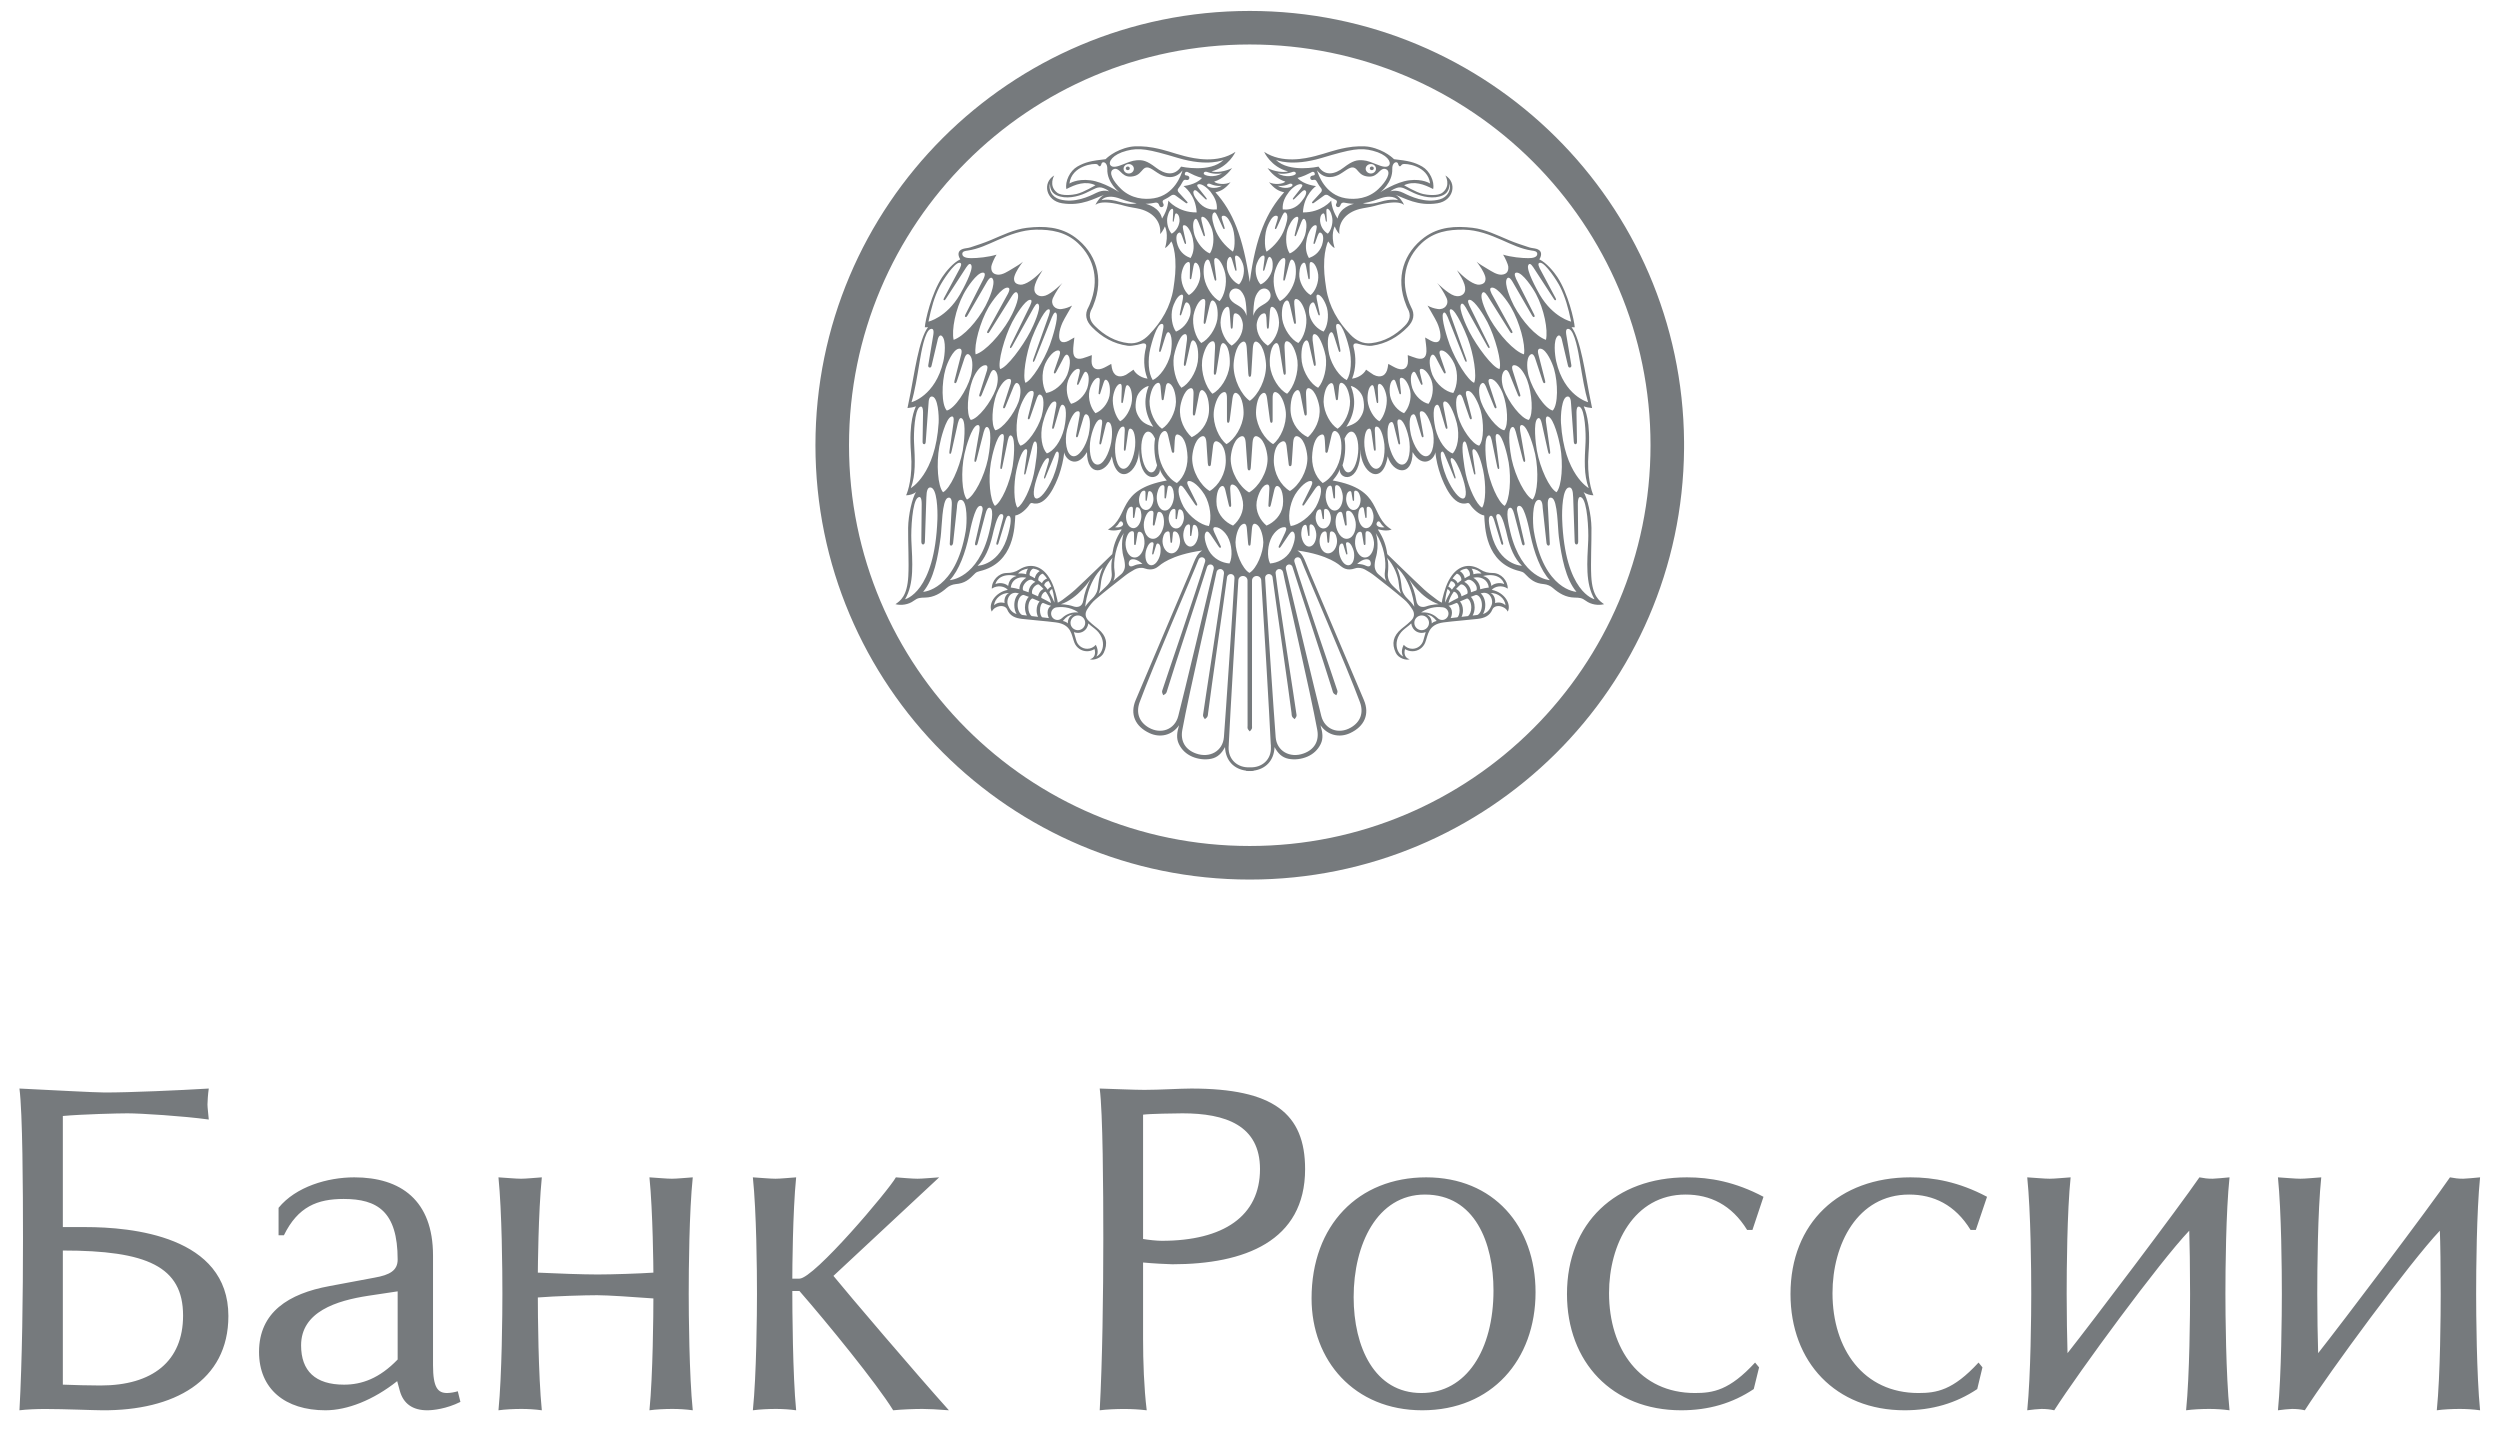 <svg width="96" height="55" viewBox="0 0 96 55" fill="none" xmlns="http://www.w3.org/2000/svg">
<path d="M47.989 32.486C39.49 32.486 32.602 25.596 32.602 17.097C32.602 8.597 39.49 1.708 47.989 1.708C56.49 1.708 63.38 8.597 63.38 17.097C63.38 25.596 56.49 32.486 47.989 32.486ZM64.668 17.239V16.955C64.592 7.811 57.155 0.42 47.989 0.42C38.78 0.42 31.313 7.887 31.313 17.097C31.313 26.308 38.78 33.775 47.989 33.775C57.155 33.775 64.592 26.384 64.668 17.239Z" fill="#767A7D"/>
<path d="M43.23 6.465C43.23 6.503 43.265 6.534 43.307 6.534C43.349 6.534 43.384 6.503 43.384 6.465C43.384 6.427 43.349 6.395 43.307 6.395C43.265 6.395 43.23 6.427 43.23 6.465Z" fill="#767A7D"/>
<path d="M52.679 6.534C52.72 6.534 52.754 6.503 52.754 6.465C52.754 6.427 52.72 6.395 52.679 6.395C52.634 6.395 52.601 6.427 52.601 6.465C52.601 6.503 52.634 6.534 52.679 6.534Z" fill="#767A7D"/>
<path d="M59.987 19.936C59.975 19.598 59.995 18.737 60.254 18.718C60.352 18.71 60.404 18.825 60.41 19.101L60.468 20.794C60.47 20.869 60.497 20.911 60.542 20.908C60.588 20.905 60.602 20.854 60.603 20.797L60.589 19.366C60.589 19.097 60.649 19.051 60.733 19.106C60.954 19.247 61.006 20.347 60.988 20.744C60.948 21.582 60.87 22.408 61.231 23.012C61.231 23.012 60.087 22.762 59.987 19.936ZM58.899 20.391C58.849 20.087 58.831 19.254 59.062 19.198C59.149 19.18 59.23 19.222 59.239 19.494L59.386 20.859C59.402 20.925 59.431 20.958 59.471 20.951C59.512 20.942 59.517 20.894 59.511 20.842L59.436 19.388C59.423 19.122 59.512 19.084 59.597 19.121C59.816 19.216 59.814 20.264 59.861 20.623C59.966 21.403 60.12 22.235 60.536 22.727C60.536 22.727 59.288 22.678 58.899 20.391ZM57.997 20.431C57.938 20.192 57.791 19.555 57.971 19.5C58.038 19.478 58.096 19.55 58.147 19.745L58.443 20.871C58.457 20.925 58.483 20.948 58.515 20.94C58.547 20.929 58.55 20.891 58.541 20.851L58.264 19.651C58.213 19.443 58.306 19.406 58.377 19.432C58.556 19.495 58.714 20.279 58.772 20.561C58.905 21.196 59.158 21.91 59.514 22.278C59.514 22.278 58.43 22.227 57.997 20.431ZM57.266 20.499C57.22 20.324 57.097 19.857 57.237 19.809C57.29 19.791 57.335 19.841 57.378 19.985L57.646 20.869C57.658 20.908 57.677 20.925 57.703 20.917C57.727 20.909 57.727 20.88 57.721 20.851L57.468 19.91C57.425 19.759 57.501 19.728 57.556 19.743C57.697 19.783 57.827 20.361 57.876 20.569C57.982 21.035 58.162 21.465 58.443 21.726C58.443 21.726 57.574 21.709 57.266 20.499ZM57.126 16.745C57.185 16.69 57.238 16.713 57.283 16.909L57.491 17.915C57.504 17.957 57.51 18.017 57.546 18.01C57.582 18.004 57.571 17.946 57.566 17.903L57.437 16.884C57.416 16.683 57.46 16.643 57.533 16.677C57.716 16.763 57.885 17.477 57.934 17.761C58.038 18.396 57.971 19.213 57.779 19.426C57.53 19.285 57.206 18.552 57.097 17.898C57.054 17.649 56.98 16.884 57.126 16.745ZM56.912 19.494C56.704 19.382 56.405 18.761 56.284 18.199C56.238 17.986 56.088 17.1 56.2 16.976C56.242 16.927 56.288 16.945 56.333 17.116L56.589 18.144C56.601 18.179 56.608 18.229 56.638 18.223C56.667 18.217 56.655 18.167 56.65 18.131L56.549 17.439C56.523 17.267 56.556 17.23 56.615 17.256C56.768 17.325 56.9 17.812 56.952 18.056C57.07 18.6 57.056 19.305 56.912 19.494ZM55.548 18.332C55.45 18.11 55.256 17.465 55.348 17.362C55.384 17.322 55.421 17.33 55.469 17.442L55.836 18.326C55.846 18.35 55.855 18.383 55.88 18.375C55.904 18.367 55.893 18.335 55.889 18.309L55.715 17.729C55.686 17.612 55.715 17.578 55.764 17.594C55.877 17.629 56.034 17.984 56.095 18.144C56.592 19.465 56.026 19.426 55.548 18.332ZM55.119 16.455C55.073 16.264 54.989 15.694 55.133 15.568C55.187 15.519 55.242 15.531 55.289 15.681L55.502 16.399C55.513 16.429 55.522 16.475 55.559 16.467C55.593 16.458 55.581 16.412 55.577 16.38L55.426 15.594C55.4 15.438 55.443 15.402 55.513 15.421C55.698 15.467 55.892 16.04 55.944 16.256C56.062 16.745 55.968 17.224 55.784 17.411C55.534 17.33 55.242 16.958 55.119 16.455ZM54.799 17.515C54.56 17.575 54.287 17.145 54.18 16.696C54.139 16.523 54.076 16.047 54.221 15.931C54.278 15.886 54.332 15.897 54.376 16.031L54.584 16.731C54.594 16.759 54.603 16.8 54.64 16.791C54.673 16.781 54.663 16.743 54.659 16.714L54.525 15.951C54.503 15.81 54.546 15.778 54.618 15.795C54.801 15.833 54.963 16.305 55.008 16.5C55.111 16.936 55.037 17.456 54.799 17.515ZM53.874 17.837C53.622 17.891 53.392 17.41 53.313 16.982C53.282 16.818 53.239 16.328 53.383 16.225C53.439 16.185 53.487 16.196 53.523 16.325L53.691 17.008C53.7 17.034 53.707 17.073 53.74 17.066C53.774 17.06 53.765 17.022 53.763 16.994L53.662 16.256C53.65 16.123 53.691 16.094 53.757 16.11C53.929 16.155 54.066 16.648 54.102 16.834C54.18 17.249 54.127 17.785 53.874 17.837ZM52.97 16.178C52.761 16.074 52.551 15.713 52.517 15.39C52.505 15.275 52.513 14.925 52.649 14.81C52.702 14.767 52.746 14.784 52.773 14.935L52.856 15.407C52.864 15.438 52.867 15.484 52.897 15.479C52.931 15.473 52.923 15.428 52.923 15.395L52.908 14.912C52.902 14.756 52.942 14.723 53.002 14.748C53.155 14.811 53.236 15.146 53.248 15.261C53.282 15.586 53.147 16.005 52.97 16.178ZM52.859 18.001C52.618 18.021 52.433 17.548 52.394 17.132C52.378 16.975 52.39 16.559 52.535 16.474C52.591 16.441 52.635 16.455 52.66 16.581L52.755 17.249C52.763 17.273 52.764 17.31 52.798 17.309C52.83 17.306 52.825 17.267 52.827 17.241L52.792 16.517C52.79 16.389 52.833 16.365 52.894 16.389C53.052 16.444 53.141 16.881 53.16 17.06C53.196 17.463 53.102 17.978 52.859 18.001ZM52.197 16.094C52.048 16.299 51.753 16.362 51.699 16.389C52.109 15.762 52.03 15.212 51.871 14.822C52.012 14.837 52.292 15.039 52.346 15.307C52.413 15.657 52.375 15.848 52.197 16.094ZM52.151 17.387C52.11 17.819 51.937 18.156 51.761 18.139C51.67 18.131 51.597 18.027 51.552 17.868C51.597 17.73 51.63 17.568 51.647 17.39C51.664 17.189 51.658 17.001 51.63 16.843C51.706 16.671 51.805 16.567 51.903 16.575C52.078 16.591 52.19 16.955 52.151 17.387ZM51.365 16.464C51.091 16.297 50.838 15.845 50.826 15.433C50.823 15.286 50.87 14.848 51.07 14.73C51.145 14.684 51.205 14.713 51.226 14.911L51.287 15.269C51.293 15.31 51.293 15.369 51.337 15.367C51.382 15.366 51.378 15.307 51.382 15.266L51.414 14.905C51.423 14.705 51.48 14.675 51.56 14.716C51.765 14.822 51.837 15.257 51.842 15.402C51.852 15.818 51.626 16.282 51.365 16.464ZM51.496 17.41C51.439 17.886 51.131 18.386 50.791 18.549C50.5 18.309 50.337 17.859 50.395 17.382C50.415 17.213 50.468 16.795 50.722 16.696C50.82 16.656 50.863 16.706 50.875 16.928L50.892 17.264C50.892 17.313 50.881 17.381 50.933 17.387C50.985 17.393 50.99 17.325 51.002 17.278L51.12 16.766C51.164 16.541 51.241 16.52 51.325 16.575C51.551 16.729 51.517 17.241 51.496 17.41ZM51.206 19.106C51.211 19.121 51.211 19.143 51.241 19.141C51.269 19.14 51.264 19.116 51.266 19.101V18.71C51.27 18.635 51.307 18.62 51.359 18.634C51.492 18.665 51.555 18.936 51.563 19.042C51.581 19.282 51.48 19.584 51.27 19.604C51.059 19.624 50.924 19.34 50.906 19.094C50.898 18.999 50.915 18.711 51.042 18.658C51.091 18.639 51.131 18.646 51.145 18.721L51.206 19.106ZM51.686 20.181C51.719 20.177 51.714 20.154 51.714 20.135L51.689 19.706C51.689 19.624 51.731 19.604 51.793 19.615C51.952 19.639 52.039 19.93 52.056 20.047C52.093 20.308 51.994 20.649 51.751 20.687C51.508 20.725 51.331 20.425 51.293 20.154C51.278 20.053 51.279 19.736 51.425 19.667C51.479 19.641 51.526 19.647 51.548 19.727L51.646 20.145C51.652 20.162 51.654 20.186 51.686 20.181ZM51.81 18.866C51.849 18.85 51.885 18.856 51.895 18.913L51.945 19.206C51.949 19.216 51.949 19.234 51.972 19.231C51.997 19.23 51.994 19.213 51.997 19.203L51.998 18.904C52.001 18.847 52.033 18.834 52.078 18.844C52.19 18.867 52.239 19.072 52.245 19.154C52.257 19.336 52.173 19.569 51.995 19.584C51.819 19.601 51.707 19.386 51.692 19.198C51.686 19.126 51.701 18.907 51.81 18.866ZM52.372 19.535L52.426 19.86C52.427 19.872 52.427 19.892 52.453 19.89C52.479 19.887 52.476 19.869 52.479 19.857V19.526C52.482 19.463 52.516 19.451 52.562 19.46C52.682 19.487 52.735 19.714 52.743 19.804C52.756 20.007 52.666 20.264 52.479 20.281C52.292 20.298 52.173 20.059 52.156 19.851C52.148 19.771 52.165 19.527 52.279 19.483C52.323 19.465 52.358 19.472 52.372 19.535ZM52.435 21.407C52.203 21.429 52.056 21.136 52.035 20.88C52.027 20.782 52.048 20.483 52.188 20.428C52.243 20.407 52.286 20.416 52.301 20.491L52.367 20.891C52.373 20.908 52.373 20.931 52.404 20.928C52.435 20.925 52.432 20.903 52.435 20.886V20.48C52.441 20.404 52.481 20.388 52.538 20.401C52.686 20.433 52.752 20.711 52.761 20.822C52.779 21.072 52.666 21.386 52.435 21.407ZM52.456 21.726C52.266 21.639 52.113 21.659 52.113 21.659C52.323 21.45 52.553 21.432 52.612 21.538C52.672 21.645 52.645 21.815 52.456 21.726ZM51.811 21.701C51.635 21.744 51.483 21.507 51.434 21.289C51.413 21.205 51.39 20.946 51.489 20.883C51.528 20.859 51.561 20.862 51.586 20.926L51.689 21.263C51.695 21.277 51.699 21.297 51.722 21.291C51.747 21.286 51.74 21.266 51.74 21.251L51.687 20.903C51.68 20.836 51.709 20.817 51.754 20.822C51.872 20.836 51.96 21.069 51.983 21.162C52.032 21.375 51.987 21.659 51.811 21.701ZM51.002 21.248C50.786 21.251 50.671 20.995 50.671 20.781C50.67 20.698 50.711 20.448 50.843 20.411C50.895 20.397 50.933 20.407 50.944 20.473L50.975 20.811C50.979 20.825 50.978 20.843 51.007 20.843C51.036 20.843 51.034 20.823 51.039 20.811L51.068 20.473C51.077 20.407 51.117 20.396 51.167 20.411C51.301 20.447 51.343 20.685 51.343 20.777C51.344 20.987 51.218 21.243 51.002 21.248ZM50.521 19.903C50.515 19.831 50.533 19.609 50.645 19.567C50.69 19.55 50.723 19.556 50.737 19.613L50.789 19.91C50.791 19.923 50.791 19.939 50.818 19.936C50.841 19.935 50.84 19.918 50.841 19.906L50.844 19.605C50.849 19.547 50.881 19.535 50.929 19.544C51.047 19.569 51.099 19.776 51.105 19.858C51.12 20.042 51.026 20.276 50.84 20.293C50.654 20.31 50.535 20.094 50.521 19.903ZM50.289 20.987C50.104 21.004 49.988 20.756 49.969 20.542C49.963 20.459 49.979 20.208 50.089 20.162C50.132 20.143 50.166 20.151 50.181 20.215L50.233 20.554C50.238 20.566 50.238 20.584 50.262 20.583C50.286 20.581 50.285 20.561 50.285 20.548V20.206C50.289 20.14 50.322 20.128 50.366 20.14C50.484 20.168 50.536 20.404 50.544 20.496C50.561 20.705 50.472 20.969 50.289 20.987ZM49.563 20.2C49.447 19.915 49.505 19.377 49.729 18.996C49.81 18.859 50.094 18.482 50.314 18.471C50.397 18.465 50.427 18.522 50.333 18.712L50.043 19.296C50.025 19.337 49.989 19.389 50.025 19.411C50.06 19.431 50.089 19.375 50.115 19.339L50.481 18.798C50.599 18.622 50.662 18.62 50.7 18.697C50.798 18.894 50.61 19.327 50.53 19.465C50.306 19.846 49.87 20.162 49.563 20.2ZM49.959 21.488C50.123 21.933 51.733 25.633 52.222 26.965C52.372 27.374 52.24 27.726 51.871 27.939C51.399 28.212 50.872 28.013 50.739 27.5C50.533 26.707 49.593 22.76 49.376 21.838C49.363 21.769 49.401 21.7 49.467 21.68C49.536 21.659 49.613 21.7 49.632 21.773C49.825 22.397 50.9 25.639 51.155 26.479C51.17 26.526 51.178 26.578 51.206 26.617C51.232 26.652 51.278 26.671 51.315 26.697C51.331 26.654 51.356 26.614 51.359 26.569C51.364 26.533 51.344 26.493 51.331 26.453C51.25 26.188 50.035 22.66 49.706 21.573C49.684 21.501 49.723 21.426 49.795 21.404C49.862 21.384 49.934 21.421 49.959 21.488ZM50.054 28.935C49.527 29.123 49.027 28.838 48.986 28.309C48.921 27.493 48.632 23.188 48.58 22.19C48.577 22.118 48.632 22.052 48.706 22.043C48.785 22.034 48.857 22.089 48.866 22.17C48.952 22.852 49.487 26.505 49.594 27.374C49.599 27.423 49.597 27.476 49.62 27.519C49.638 27.558 49.681 27.584 49.715 27.616C49.74 27.576 49.773 27.541 49.784 27.5C49.795 27.463 49.781 27.418 49.776 27.378C49.744 27.104 49.127 23.201 48.983 22.013C48.974 21.933 49.03 21.861 49.11 21.852C49.185 21.842 49.254 21.894 49.269 21.97C49.36 22.461 50.333 26.64 50.584 28.034C50.662 28.463 50.466 28.79 50.054 28.935ZM47.991 29.465C47.524 29.49 47.161 29.165 47.179 28.692C47.179 28.679 47.179 28.669 47.181 28.656C47.181 28.642 47.182 28.627 47.184 28.612C47.184 28.598 47.185 28.586 47.185 28.574C47.234 27.523 47.475 23.445 47.553 22.276C47.561 22.185 47.636 22.118 47.728 22.118H47.729C47.828 22.118 47.905 22.196 47.905 22.293C47.908 23.758 47.905 27.587 47.907 27.864C47.907 27.904 47.899 27.948 47.913 27.982C47.928 28.022 47.964 28.052 47.991 28.086C48.022 28.052 48.054 28.022 48.071 27.982C48.085 27.948 48.077 27.904 48.077 27.864C48.077 27.587 48.075 23.758 48.077 22.293C48.077 22.196 48.157 22.118 48.255 22.118C48.348 22.118 48.423 22.185 48.431 22.276C48.509 23.445 48.75 27.523 48.797 28.574C48.799 28.586 48.8 28.598 48.802 28.612C48.802 28.627 48.802 28.642 48.802 28.656C48.802 28.669 48.802 28.679 48.802 28.692C48.825 29.165 48.46 29.49 47.991 29.465ZM46.998 28.309C46.956 28.838 46.459 29.123 45.929 28.935C45.518 28.79 45.322 28.463 45.4 28.034C45.652 26.64 46.623 22.461 46.715 21.97H46.716C46.727 21.894 46.799 21.842 46.874 21.852C46.953 21.861 47.009 21.933 47.002 22.013C46.857 23.201 46.24 27.104 46.208 27.378C46.203 27.418 46.19 27.463 46.2 27.5C46.211 27.541 46.245 27.576 46.267 27.616C46.301 27.584 46.346 27.558 46.364 27.519C46.386 27.476 46.386 27.423 46.392 27.374C46.498 26.505 47.031 22.852 47.118 22.17C47.127 22.089 47.201 22.034 47.277 22.043C47.352 22.052 47.408 22.118 47.405 22.19C47.351 23.188 47.063 27.493 46.998 28.309ZM45.244 27.5C45.112 28.013 44.585 28.212 44.11 27.939C43.745 27.726 43.614 27.374 43.762 26.965C44.251 25.633 45.858 21.933 46.025 21.488C46.051 21.421 46.122 21.384 46.189 21.404C46.26 21.426 46.3 21.501 46.275 21.573C45.949 22.66 44.732 26.188 44.652 26.453C44.64 26.493 44.62 26.533 44.624 26.569C44.628 26.614 44.651 26.654 44.668 26.697C44.706 26.671 44.754 26.652 44.777 26.617C44.806 26.578 44.813 26.526 44.829 26.479C45.082 25.639 46.159 22.397 46.35 21.773C46.37 21.7 46.445 21.659 46.517 21.68C46.583 21.7 46.621 21.769 46.608 21.838C46.393 22.76 45.451 26.707 45.244 27.5ZM45.452 19.465C45.374 19.327 45.184 18.894 45.285 18.697C45.321 18.62 45.385 18.622 45.503 18.798L45.869 19.339C45.895 19.375 45.926 19.431 45.96 19.411C45.993 19.389 45.961 19.337 45.943 19.296L45.652 18.712C45.555 18.522 45.584 18.465 45.67 18.471C45.891 18.482 46.175 18.859 46.255 18.996C46.479 19.377 46.537 19.915 46.421 20.2C46.114 20.162 45.676 19.846 45.452 19.465ZM46.015 20.542C45.998 20.756 45.878 21.004 45.694 20.987C45.511 20.969 45.422 20.705 45.44 20.496C45.446 20.404 45.5 20.168 45.617 20.14C45.661 20.128 45.694 20.14 45.698 20.206V20.548C45.701 20.561 45.696 20.581 45.72 20.583C45.746 20.584 45.746 20.566 45.749 20.554L45.803 20.215C45.817 20.151 45.852 20.143 45.895 20.162C46.007 20.208 46.021 20.459 46.015 20.542ZM45.144 20.293C44.956 20.276 44.865 20.042 44.879 19.858C44.886 19.776 44.937 19.569 45.056 19.544C45.103 19.535 45.133 19.547 45.14 19.605L45.143 19.906C45.146 19.918 45.141 19.935 45.167 19.936C45.192 19.939 45.192 19.923 45.197 19.91L45.247 19.613C45.259 19.556 45.296 19.55 45.341 19.567C45.451 19.609 45.469 19.831 45.463 19.903C45.448 20.094 45.331 20.31 45.144 20.293ZM44.982 21.248C44.767 21.243 44.64 20.987 44.64 20.777C44.64 20.685 44.682 20.447 44.815 20.411C44.867 20.396 44.907 20.407 44.916 20.473L44.947 20.811C44.948 20.823 44.947 20.843 44.976 20.843C45.007 20.843 45.005 20.825 45.007 20.811L45.04 20.473C45.051 20.407 45.089 20.397 45.14 20.411C45.273 20.448 45.315 20.698 45.315 20.781C45.313 20.995 45.197 21.251 44.982 21.248ZM44.551 21.289C44.502 21.507 44.348 21.744 44.173 21.701C43.997 21.659 43.952 21.375 44.002 21.162C44.021 21.069 44.11 20.836 44.228 20.822C44.274 20.817 44.303 20.836 44.296 20.903L44.243 21.251C44.243 21.266 44.237 21.286 44.262 21.291C44.285 21.297 44.288 21.277 44.296 21.263L44.398 20.926C44.421 20.862 44.456 20.859 44.495 20.883C44.596 20.946 44.57 21.205 44.551 21.289ZM43.929 20.047C43.946 19.93 44.034 19.639 44.191 19.615C44.253 19.604 44.296 19.624 44.294 19.706L44.268 20.135C44.271 20.154 44.265 20.177 44.297 20.181C44.332 20.186 44.332 20.162 44.34 20.145L44.437 19.727C44.458 19.647 44.504 19.641 44.56 19.667C44.705 19.736 44.706 20.053 44.691 20.154C44.652 20.425 44.475 20.725 44.233 20.687C43.989 20.649 43.891 20.308 43.929 20.047ZM43.948 20.88C43.928 21.136 43.781 21.429 43.548 21.407C43.316 21.386 43.204 21.072 43.223 20.822C43.232 20.711 43.298 20.433 43.444 20.401C43.502 20.388 43.543 20.404 43.546 20.48L43.55 20.886C43.553 20.903 43.548 20.925 43.58 20.928C43.611 20.931 43.611 20.908 43.615 20.891L43.681 20.491C43.698 20.416 43.741 20.407 43.796 20.428C43.935 20.483 43.955 20.782 43.948 20.88ZM43.528 21.726C43.339 21.815 43.312 21.645 43.371 21.538C43.43 21.432 43.661 21.45 43.871 21.659C43.871 21.659 43.717 21.639 43.528 21.726ZM43.241 19.804C43.249 19.714 43.301 19.487 43.421 19.46C43.467 19.451 43.5 19.463 43.503 19.526L43.506 19.857C43.508 19.869 43.505 19.887 43.531 19.89C43.556 19.892 43.556 19.872 43.56 19.86L43.612 19.535C43.626 19.472 43.661 19.465 43.706 19.483C43.819 19.527 43.836 19.771 43.828 19.851C43.811 20.059 43.694 20.298 43.505 20.281C43.316 20.264 43.226 20.007 43.241 19.804ZM43.739 19.154C43.745 19.072 43.794 18.867 43.908 18.844C43.951 18.834 43.983 18.847 43.986 18.904L43.989 19.203C43.99 19.213 43.987 19.23 44.012 19.231C44.035 19.234 44.035 19.216 44.038 19.206L44.087 18.913C44.101 18.856 44.133 18.85 44.175 18.866C44.282 18.907 44.297 19.126 44.292 19.198C44.277 19.386 44.164 19.601 43.989 19.584C43.811 19.569 43.724 19.336 43.739 19.154ZM44.421 19.042C44.429 18.936 44.49 18.665 44.624 18.634C44.675 18.62 44.712 18.635 44.717 18.71V19.101C44.718 19.116 44.715 19.14 44.745 19.141C44.771 19.143 44.772 19.121 44.777 19.106L44.838 18.721C44.852 18.646 44.893 18.639 44.941 18.658C45.068 18.711 45.086 18.999 45.079 19.094C45.059 19.34 44.924 19.624 44.712 19.604C44.502 19.584 44.401 19.282 44.421 19.042ZM44.487 17.41C44.466 17.241 44.435 16.729 44.659 16.575C44.742 16.52 44.819 16.541 44.864 16.766L44.982 17.278C44.992 17.325 44.999 17.393 45.051 17.387C45.103 17.381 45.091 17.313 45.091 17.264L45.109 16.928C45.121 16.706 45.164 16.656 45.262 16.696C45.517 16.795 45.569 17.213 45.59 17.382C45.649 17.859 45.486 18.309 45.194 18.549C44.852 18.386 44.547 17.886 44.487 17.41ZM44.142 15.402C44.147 15.257 44.219 14.822 44.424 14.716C44.502 14.675 44.562 14.705 44.57 14.905L44.602 15.266C44.607 15.307 44.602 15.366 44.646 15.367C44.691 15.369 44.689 15.31 44.695 15.269L44.757 14.911C44.777 14.713 44.838 14.684 44.915 14.73C45.114 14.848 45.161 15.286 45.157 15.433C45.146 15.845 44.893 16.297 44.62 16.464C44.357 16.282 44.132 15.818 44.142 15.402ZM44.222 18.139C44.047 18.156 43.873 17.819 43.833 17.387C43.793 16.955 43.903 16.591 44.079 16.575C44.179 16.567 44.279 16.671 44.354 16.843C44.325 17.001 44.319 17.189 44.337 17.39C44.354 17.568 44.387 17.73 44.432 17.868C44.387 18.027 44.316 18.131 44.222 18.139ZM43.638 15.307C43.692 15.039 43.971 14.837 44.111 14.822C43.954 15.212 43.876 15.762 44.286 16.389C44.233 16.362 43.934 16.299 43.787 16.094C43.609 15.848 43.569 15.657 43.638 15.307ZM43.589 17.132C43.553 17.548 43.367 18.021 43.125 18.001C42.884 17.978 42.788 17.463 42.826 17.06C42.842 16.881 42.932 16.444 43.088 16.389C43.151 16.365 43.192 16.389 43.192 16.517L43.156 17.241C43.159 17.267 43.154 17.306 43.188 17.309C43.22 17.31 43.221 17.273 43.227 17.249L43.324 16.581C43.347 16.455 43.393 16.441 43.45 16.474C43.594 16.559 43.606 16.975 43.589 17.132ZM42.736 15.261C42.748 15.146 42.828 14.811 42.983 14.748C43.042 14.723 43.082 14.756 43.076 14.912L43.059 15.395C43.059 15.428 43.053 15.473 43.085 15.479C43.116 15.484 43.12 15.438 43.128 15.407L43.211 14.935C43.237 14.784 43.283 14.767 43.335 14.81C43.471 14.925 43.479 15.275 43.465 15.39C43.433 15.713 43.221 16.074 43.013 16.178C42.837 16.005 42.702 15.586 42.736 15.261ZM42.67 16.982C42.59 17.41 42.36 17.891 42.109 17.837C41.858 17.785 41.804 17.249 41.881 16.834C41.916 16.648 42.055 16.155 42.227 16.11C42.293 16.094 42.334 16.123 42.322 16.256L42.219 16.994C42.219 17.022 42.21 17.06 42.242 17.066C42.278 17.073 42.284 17.034 42.293 17.008L42.461 16.325C42.496 16.196 42.546 16.185 42.601 16.225C42.745 16.328 42.702 16.818 42.67 16.982ZM41.187 17.515C40.948 17.456 40.871 16.936 40.974 16.5C41.021 16.305 41.182 15.833 41.366 15.795C41.436 15.778 41.479 15.81 41.458 15.951L41.323 16.714C41.321 16.743 41.309 16.781 41.344 16.791C41.381 16.8 41.389 16.759 41.4 16.731L41.608 16.031C41.651 15.897 41.705 15.886 41.761 15.931C41.908 16.047 41.844 16.523 41.804 16.696C41.697 17.145 41.423 17.575 41.187 17.515ZM40.863 16.455C40.742 16.958 40.45 17.33 40.199 17.411C40.016 17.224 39.921 16.745 40.041 16.256C40.093 16.04 40.285 15.467 40.469 15.421C40.542 15.402 40.583 15.438 40.558 15.594L40.407 16.38C40.404 16.412 40.39 16.458 40.425 16.467C40.462 16.475 40.469 16.429 40.482 16.399L40.693 15.681C40.744 15.531 40.796 15.519 40.852 15.568C40.995 15.694 40.91 16.264 40.863 16.455ZM40.437 18.332C39.956 19.426 39.392 19.465 39.89 18.144C39.95 17.984 40.106 17.629 40.218 17.594C40.27 17.578 40.298 17.612 40.27 17.729L40.096 18.309C40.093 18.335 40.079 18.367 40.103 18.375C40.129 18.383 40.137 18.35 40.148 18.326L40.514 17.442C40.56 17.33 40.6 17.322 40.635 17.362C40.728 17.465 40.534 18.11 40.437 18.332ZM39.071 19.494C38.928 19.305 38.913 18.6 39.031 18.056C39.083 17.812 39.216 17.325 39.369 17.256C39.429 17.23 39.462 17.267 39.434 17.439L39.334 18.131C39.328 18.167 39.317 18.217 39.345 18.223C39.374 18.229 39.385 18.179 39.395 18.144L39.651 17.116C39.697 16.945 39.743 16.927 39.785 16.976C39.897 17.1 39.745 17.986 39.699 18.199C39.581 18.761 39.281 19.382 39.071 19.494ZM38.887 17.898C38.779 18.552 38.455 19.285 38.205 19.426C38.014 19.213 37.944 18.396 38.05 17.761C38.097 17.477 38.268 16.763 38.452 16.677C38.523 16.643 38.565 16.683 38.545 16.884L38.416 17.903C38.413 17.946 38.403 18.004 38.439 18.01C38.475 18.017 38.482 17.957 38.491 17.915L38.7 16.909C38.746 16.713 38.798 16.69 38.856 16.745C39.003 16.884 38.928 17.649 38.887 17.898ZM38.718 20.499C38.408 21.709 37.54 21.726 37.54 21.726C37.822 21.465 38.001 21.035 38.11 20.569C38.158 20.361 38.289 19.783 38.429 19.743C38.484 19.728 38.557 19.759 38.514 19.91L38.261 20.851C38.255 20.88 38.257 20.909 38.282 20.917C38.306 20.925 38.326 20.908 38.338 20.869L38.608 19.985C38.648 19.841 38.692 19.791 38.746 19.809C38.885 19.857 38.764 20.324 38.718 20.499ZM36.47 22.278C36.827 21.91 37.078 21.196 37.211 20.561C37.269 20.279 37.428 19.495 37.609 19.432C37.676 19.406 37.771 19.443 37.719 19.651L37.443 20.851C37.436 20.891 37.436 20.929 37.468 20.94C37.502 20.948 37.526 20.925 37.541 20.871L37.839 19.745C37.888 19.55 37.943 19.478 38.014 19.5C38.193 19.555 38.046 20.192 37.987 20.431C37.554 22.227 36.47 22.278 36.47 22.278ZM35.448 22.727C35.863 22.235 36.017 21.403 36.121 20.623C36.17 20.264 36.17 19.216 36.388 19.121C36.473 19.084 36.561 19.122 36.549 19.388L36.473 20.842C36.467 20.894 36.47 20.942 36.512 20.951C36.553 20.958 36.582 20.925 36.598 20.859L36.746 19.494C36.754 19.222 36.835 19.18 36.922 19.198C37.154 19.254 37.135 20.087 37.083 20.391C36.696 22.678 35.448 22.727 35.448 22.727ZM34.753 23.012C35.114 22.408 35.035 21.582 34.996 20.744C34.978 20.347 35.029 19.247 35.249 19.106C35.334 19.051 35.393 19.097 35.393 19.366L35.379 20.797C35.381 20.854 35.395 20.905 35.442 20.908C35.488 20.911 35.513 20.869 35.516 20.794L35.572 19.101C35.578 18.825 35.631 18.71 35.73 18.718C35.989 18.737 36.008 19.598 35.997 19.936C35.896 22.762 34.753 23.012 34.753 23.012ZM34.976 18.743C35.169 18.228 35.136 17.667 35.099 16.978C35.081 16.65 35.122 15.744 35.316 15.629C35.392 15.585 35.444 15.623 35.445 15.844L35.427 16.967C35.428 17.014 35.442 17.056 35.482 17.057C35.482 17.059 35.482 17.059 35.482 17.059C35.523 17.06 35.546 17.027 35.548 16.965L35.652 15.542C35.657 15.313 35.703 15.22 35.79 15.226C36.018 15.242 36.06 15.959 36.044 16.238C35.92 18.217 34.976 18.743 34.976 18.743ZM35.002 15.444C35.131 15.01 35.217 14.477 35.319 13.861C35.367 13.573 35.511 12.701 35.733 12.635C35.818 12.609 35.868 12.652 35.841 12.847L35.645 14.024C35.642 14.065 35.646 14.103 35.689 14.112C35.733 14.123 35.763 14.097 35.772 14.043L35.995 13.102C36.029 12.902 36.104 12.844 36.17 12.903C36.342 13.055 36.28 13.637 36.224 13.878C35.919 15.209 35.002 15.444 35.002 15.444ZM36.074 11.019C36.19 10.784 36.641 10.093 36.837 10.09C36.912 10.089 36.939 10.139 36.86 10.303L36.253 11.439C36.238 11.474 36.215 11.506 36.245 11.525C36.277 11.544 36.296 11.511 36.319 11.478L37.105 10.265C37.207 10.11 37.263 10.112 37.298 10.181C37.388 10.357 36.976 11.111 36.86 11.311C36.342 12.198 35.652 12.35 35.652 12.35C35.763 11.808 35.882 11.396 36.074 11.019ZM41.016 14.609C41.053 14.498 41.211 14.187 41.386 14.165C41.455 14.154 41.489 14.195 41.449 14.347L41.369 14.688C41.361 14.72 41.344 14.764 41.375 14.777C41.407 14.79 41.421 14.745 41.435 14.716L41.583 14.402C41.647 14.258 41.697 14.253 41.743 14.309C41.859 14.451 41.789 14.796 41.752 14.906C41.645 15.216 41.367 15.454 41.128 15.507C40.98 15.297 40.908 14.917 41.016 14.609ZM40.134 13.973C40.189 13.841 40.407 13.475 40.618 13.458C40.699 13.452 40.736 13.506 40.675 13.686L40.486 14.229C40.476 14.268 40.451 14.319 40.486 14.338C40.525 14.356 40.545 14.302 40.566 14.268L40.831 13.764C40.917 13.594 40.98 13.591 41.027 13.663C41.153 13.846 41.036 14.264 40.981 14.394C40.824 14.765 40.467 15.046 40.174 15.091C40.019 14.822 39.976 14.342 40.134 13.973ZM39.133 15.744C39.192 15.542 39.4 15.041 39.595 15.012C39.671 14.999 39.714 15.036 39.685 15.18L39.475 16.018C39.469 16.049 39.455 16.092 39.492 16.101C39.53 16.113 39.539 16.071 39.552 16.041L39.82 15.275C39.875 15.136 39.93 15.128 39.988 15.18C40.135 15.31 40.047 15.819 39.994 15.998C39.855 16.464 39.449 17.054 39.186 17.114C38.995 16.919 38.998 16.198 39.133 15.744ZM38.268 15.128C38.343 14.928 38.534 14.57 38.732 14.552C38.809 14.544 38.849 14.584 38.809 14.73L38.53 15.594C38.522 15.625 38.505 15.665 38.54 15.678C38.579 15.692 38.591 15.649 38.606 15.621L38.931 14.825C38.995 14.687 39.054 14.684 39.106 14.738C39.244 14.88 39.176 15.26 39.11 15.439C38.937 15.905 38.488 16.478 38.22 16.523C38.044 16.314 38.099 15.58 38.268 15.128ZM37.278 16.126C37.09 15.899 37.157 15.099 37.338 14.604C37.419 14.385 37.607 14.046 37.819 14.025C37.902 14.016 37.943 14.06 37.902 14.22L37.613 15.134C37.606 15.166 37.586 15.212 37.624 15.226C37.666 15.242 37.678 15.196 37.696 15.164L38.032 14.338C38.104 14.187 38.165 14.183 38.222 14.242C38.369 14.397 38.314 14.743 38.243 14.938C38.055 15.448 37.568 16.077 37.278 16.126ZM37.034 17.436C37.096 17.145 37.31 16.408 37.514 16.329C37.594 16.3 37.638 16.345 37.609 16.552L37.424 17.623C37.419 17.667 37.404 17.727 37.442 17.735C37.482 17.744 37.491 17.683 37.505 17.641L37.774 16.588C37.831 16.385 37.891 16.365 37.949 16.424C38.105 16.578 37.992 17.372 37.937 17.629C37.794 18.306 37.411 19.049 37.132 19.183C36.934 18.948 36.893 18.093 37.034 17.436ZM36.518 16.003C36.594 15.969 36.641 16.011 36.616 16.222L36.46 17.315C36.457 17.359 36.443 17.421 36.481 17.427C36.52 17.434 36.529 17.371 36.541 17.328L36.782 16.253C36.832 16.047 36.89 16.023 36.952 16.081C37.108 16.233 37.016 17.039 36.97 17.302C36.841 17.992 36.483 18.76 36.213 18.902C36.009 18.672 35.95 17.809 36.071 17.139C36.124 16.841 36.319 16.089 36.518 16.003ZM36.815 13.391C36.899 13.375 36.95 13.426 36.915 13.588L36.653 14.617C36.647 14.653 36.63 14.702 36.671 14.713C36.714 14.727 36.726 14.676 36.742 14.643L37.039 13.743C37.102 13.581 37.164 13.572 37.229 13.63C37.395 13.78 37.339 14.241 37.279 14.45C37.122 14.998 36.659 15.692 36.358 15.765C36.147 15.543 36.155 14.701 36.308 14.169C36.376 13.933 36.593 13.429 36.815 13.391ZM39.677 13.893C39.706 13.905 39.727 13.846 39.745 13.809L40.396 12.174C40.477 11.986 40.528 11.97 40.566 12.033C40.66 12.192 40.404 12.999 40.315 13.239C40.077 13.872 39.624 14.598 39.377 14.701C39.259 14.462 39.395 13.594 39.625 12.98C39.728 12.709 40.067 11.94 40.243 11.881C40.313 11.86 40.343 11.904 40.279 12.101L39.682 13.784C39.671 13.826 39.647 13.883 39.677 13.893ZM38.795 13.363C38.824 13.38 38.849 13.326 38.873 13.29L39.696 11.811C39.797 11.638 39.852 11.632 39.886 11.699C39.973 11.871 39.682 12.506 39.566 12.73C39.264 13.314 38.669 14.111 38.404 14.172C38.301 13.921 38.574 12.934 38.868 12.367C38.998 12.116 39.351 11.541 39.541 11.514C39.616 11.503 39.641 11.552 39.558 11.733L38.809 13.258C38.793 13.297 38.764 13.348 38.795 13.363ZM37.92 12.787C37.956 12.808 37.975 12.772 38 12.736L38.862 11.359C38.972 11.193 39.036 11.194 39.075 11.267C39.177 11.458 38.878 12.062 38.752 12.278C38.422 12.847 37.839 13.496 37.465 13.607H37.463C37.463 13.607 37.463 13.607 37.463 13.605C37.399 13.231 37.636 12.358 37.956 11.806C38.097 11.561 38.467 11.049 38.681 11.044C38.764 11.044 38.795 11.098 38.706 11.278L37.927 12.695C37.911 12.733 37.886 12.767 37.92 12.787ZM37.072 12.171C37.108 12.191 37.126 12.153 37.152 12.117L37.906 10.813C38.015 10.637 38.078 10.636 38.122 10.711C38.235 10.902 37.969 11.514 37.846 11.742C37.529 12.342 37.004 12.92 36.619 13.05C36.535 12.668 36.691 11.875 37.001 11.293C37.135 11.036 37.509 10.482 37.731 10.469C37.817 10.464 37.853 10.518 37.768 10.706L37.074 12.074C37.059 12.116 37.036 12.151 37.072 12.171ZM42.207 15.14C42.242 15.15 42.249 15.104 42.258 15.072L42.37 14.72C42.412 14.57 42.461 14.558 42.515 14.606C42.65 14.733 42.627 15.084 42.604 15.199C42.538 15.519 42.296 15.781 42.065 15.867C41.891 15.678 41.769 15.321 41.835 15.001C41.856 14.886 41.973 14.558 42.143 14.512C42.207 14.491 42.248 14.528 42.227 14.684L42.189 15.055C42.187 15.087 42.175 15.133 42.207 15.14ZM37.16 9.622C37.571 9.563 37.935 9.384 38.306 9.22C38.775 9.013 39.247 8.831 39.771 8.82C40.369 8.809 40.929 8.906 41.389 9.333C42.038 9.937 42.212 10.792 41.858 11.656C41.841 11.698 41.826 11.74 41.804 11.779C41.634 12.073 41.705 12.327 41.928 12.557C42.308 12.946 42.76 13.202 43.303 13.277C43.419 13.293 43.54 13.264 43.66 13.245C43.73 13.234 43.799 13.204 43.867 13.191C43.989 13.17 44.035 13.222 44.006 13.342C43.909 13.709 43.905 14.15 44.064 14.541C43.739 14.495 43.563 14.283 43.528 14.194C43.467 14.235 43.273 14.373 43.237 14.393C42.961 14.534 42.749 14.424 42.694 14.12C42.687 14.068 42.679 14.016 42.672 13.973C42.549 14.036 42.439 14.112 42.314 14.155C42.071 14.238 41.917 14.124 41.916 13.869C41.916 13.793 41.922 13.719 41.926 13.636C41.807 13.677 41.694 13.726 41.576 13.758C41.342 13.82 41.217 13.735 41.211 13.492C41.205 13.322 41.239 13.15 41.256 12.959C41.18 13.003 41.11 13.046 41.038 13.084C40.796 13.208 40.655 13.13 40.672 12.862C40.679 12.701 40.734 12.537 40.799 12.39C40.871 12.228 41.136 11.796 41.167 11.734C41.039 11.803 40.925 11.843 40.775 11.866C40.509 11.906 40.327 11.688 40.433 11.443C40.522 11.244 40.727 10.938 40.798 10.865C40.798 10.865 40.393 11.273 40.14 11.353C40.023 11.39 39.877 11.384 39.785 11.282C39.699 11.192 39.706 11.056 39.748 10.924C39.806 10.737 39.921 10.561 40.035 10.377C39.802 10.619 39.501 10.878 39.253 10.928C39.166 10.945 39.043 10.913 38.992 10.859C38.94 10.806 38.922 10.706 38.954 10.61C39.022 10.403 39.151 10.225 39.282 10.047C39.227 10.11 38.994 10.248 38.858 10.329C38.703 10.421 38.497 10.562 38.314 10.547C38.124 10.53 38.049 10.418 38.067 10.228C38.073 10.162 38.191 9.888 38.268 9.778C37.961 9.873 37.54 9.914 37.292 9.913C37.129 9.913 36.952 9.88 36.952 9.752C36.95 9.643 37.08 9.634 37.16 9.622ZM44.173 13.378C44.21 13.221 44.423 12.401 44.622 12.438C44.672 12.447 44.706 12.476 44.64 12.768L44.519 13.394C44.513 13.44 44.496 13.502 44.532 13.513C44.567 13.527 44.579 13.463 44.596 13.42L44.743 12.949C44.806 12.741 44.859 12.724 44.913 12.791C45.046 12.964 44.983 13.45 44.947 13.608C44.841 14.051 44.528 14.479 44.266 14.595C44.095 14.336 44.066 13.82 44.173 13.378ZM45.028 11.819C45.059 11.704 45.192 11.37 45.354 11.319C45.417 11.299 45.451 11.334 45.42 11.492L45.31 12.024C45.305 12.058 45.291 12.104 45.322 12.111C45.351 12.119 45.362 12.073 45.374 12.041L45.471 11.748C45.523 11.596 45.561 11.593 45.615 11.63C45.74 11.72 45.731 11.986 45.701 12.101C45.615 12.425 45.379 12.644 45.158 12.733C45.013 12.546 44.941 12.142 45.028 11.819ZM44.994 8.973C44.879 8.865 44.797 8.603 44.821 8.382C44.832 8.302 44.889 8.07 44.991 8.022C45.029 8.004 45.056 8.023 45.051 8.131L45.034 8.457C45.034 8.48 45.029 8.512 45.05 8.515C45.071 8.516 45.072 8.486 45.077 8.465L45.109 8.295C45.127 8.189 45.154 8.183 45.192 8.202C45.285 8.25 45.302 8.426 45.293 8.504C45.265 8.727 45.132 8.894 44.994 8.973ZM44.622 8.394C44.538 7.97 44.07 7.843 43.99 7.827C44.043 7.824 44.162 7.821 44.317 7.79C44.361 7.783 44.39 7.773 44.435 7.787C44.486 7.802 44.502 7.856 44.502 7.856L44.525 7.908C44.544 7.949 44.594 7.968 44.636 7.946C44.679 7.928 44.697 7.878 44.677 7.835L44.659 7.795C44.659 7.795 44.637 7.753 44.648 7.721C44.66 7.685 44.694 7.672 44.732 7.654C44.812 7.614 44.89 7.568 44.97 7.51C44.999 7.488 45.014 7.482 45.059 7.479C45.106 7.478 45.146 7.511 45.146 7.511L45.534 7.793C45.567 7.819 45.59 7.802 45.593 7.798C45.602 7.789 45.613 7.769 45.581 7.741L45.267 7.395C45.267 7.395 45.226 7.352 45.224 7.311C45.223 7.276 45.23 7.259 45.249 7.237C45.31 7.162 45.365 7.073 45.416 6.977C45.429 6.948 45.448 6.926 45.471 6.914C45.5 6.898 45.537 6.905 45.537 6.905L45.569 6.912C45.615 6.923 45.659 6.892 45.669 6.848C45.679 6.804 45.652 6.759 45.605 6.748C45.605 6.748 45.55 6.739 45.524 6.73C45.474 6.715 45.495 6.618 45.54 6.603C45.586 6.586 45.617 6.612 45.658 6.632C45.762 6.686 45.949 6.78 46.157 6.833C45.926 7.101 45.448 7.144 45.448 7.144C45.448 7.144 45.914 7.464 45.952 8.157C45.23 8.164 44.864 7.703 44.864 7.703C44.864 7.703 44.862 8.02 44.622 8.394ZM43.059 7.265C42.724 6.948 42.566 6.615 42.739 6.509C42.886 6.419 42.993 6.572 43.097 6.664C43.203 6.757 43.33 6.811 43.532 6.767C43.73 6.725 43.807 6.594 43.893 6.505C44.078 6.312 44.257 6.531 44.541 6.693C44.695 6.78 45.1 6.943 45.409 6.542C45.364 6.701 45.106 7.485 44.309 7.614C43.932 7.674 43.445 7.628 43.059 7.265ZM42.993 7.752C42.549 7.614 42.3 7.686 42.3 7.686C42.3 7.686 42.449 7.456 42.932 7.602C43.105 7.655 43.341 7.767 43.646 7.802C43.646 7.802 43.435 7.888 42.993 7.752ZM42.097 7.406C41.827 7.541 41.259 7.815 40.692 7.654C40.382 7.567 40.247 7.274 40.322 7.033C40.322 7.033 40.282 7.363 40.574 7.498C40.923 7.661 41.383 7.556 41.691 7.413C42.045 7.251 42.149 7.145 42.362 7.22C42.526 7.277 42.593 7.352 42.593 7.352C42.593 7.352 42.392 7.259 42.097 7.406ZM41.87 6.923C41.344 6.857 41.066 7.049 41.066 7.049C41.151 6.357 42.014 6.261 42.127 6.307C42.182 6.33 42.182 6.384 42.224 6.385C42.29 6.387 42.284 6.278 42.323 6.247C42.391 6.192 42.529 6.269 42.521 6.492C42.501 7.015 42.978 7.381 42.978 7.381C42.978 7.381 42.379 6.985 41.87 6.923ZM43.541 6.48C43.541 6.581 43.453 6.663 43.344 6.663C43.235 6.663 43.145 6.581 43.145 6.48C43.145 6.381 43.235 6.299 43.344 6.299C43.453 6.299 43.541 6.381 43.541 6.48ZM43.267 5.788C43.747 5.665 44.081 5.72 45.239 6.067C46.398 6.413 46.986 6.14 46.986 6.14C46.471 6.649 45.353 6.398 45.353 6.398C45.103 6.777 44.723 6.696 44.384 6.434C44.035 6.166 43.88 6.137 43.643 6.155C43.476 6.166 43.286 6.247 43.137 6.307C42.92 6.396 42.716 6.456 42.638 6.341C42.554 6.22 42.713 5.93 43.267 5.788ZM46.928 6.655C46.624 6.844 46.232 6.748 46.223 6.667C46.219 6.619 46.267 6.563 46.39 6.616C46.668 6.715 46.928 6.655 46.928 6.655ZM46.926 7.133C46.654 7.288 46.361 7.19 46.352 7.116C46.344 7.065 46.41 7.027 46.499 7.073C46.718 7.17 46.926 7.133 46.926 7.133ZM46.727 8.042C46.563 8.057 46.316 8.051 46.087 7.825C46.007 7.746 45.768 7.464 45.837 7.338C45.866 7.286 45.918 7.285 46.007 7.377L46.26 7.62C46.281 7.642 46.31 7.675 46.334 7.657C46.355 7.638 46.324 7.606 46.306 7.58L46.039 7.243C45.946 7.127 45.964 7.087 46.022 7.075C46.179 7.041 46.415 7.274 46.482 7.361C46.63 7.556 46.749 7.767 46.727 8.042ZM47.015 8.71L46.937 8.461C46.889 8.308 46.92 8.284 46.985 8.284C47.139 8.282 47.245 8.546 47.297 8.653C47.438 8.953 47.438 9.52 47.343 9.663C47.043 9.454 46.772 9.122 46.654 8.785C46.615 8.671 46.482 8.311 46.592 8.183C46.63 8.135 46.68 8.138 46.745 8.284L46.953 8.733C46.968 8.763 46.983 8.808 47.012 8.795C47.041 8.785 47.023 8.742 47.015 8.71ZM47.48 10.331L47.429 9.951C47.411 9.828 47.443 9.801 47.498 9.817C47.636 9.859 47.731 10.119 47.749 10.21C47.806 10.464 47.719 10.778 47.578 10.922C47.388 10.85 47.179 10.599 47.126 10.346C47.106 10.256 47.086 9.978 47.194 9.882C47.237 9.845 47.277 9.857 47.313 9.977L47.423 10.343C47.431 10.368 47.437 10.403 47.464 10.398H47.466C47.49 10.392 47.483 10.355 47.48 10.331ZM47.869 12.13C47.748 11.719 47.435 11.751 47.262 11.514C47.096 11.293 47.316 10.965 47.587 11.118C47.676 11.17 47.772 11.33 47.809 11.466C47.849 11.63 47.869 11.904 47.869 12.13ZM47.934 14.341C47.941 14.394 47.939 14.469 47.991 14.469C48.046 14.469 48.042 14.394 48.049 14.341L48.108 13.378C48.126 13.123 48.198 13.083 48.293 13.139C48.54 13.284 48.617 13.849 48.617 14.039C48.617 14.572 48.321 15.163 47.991 15.392C47.663 15.163 47.369 14.572 47.369 14.039C47.369 13.849 47.443 13.284 47.691 13.139C47.786 13.083 47.86 13.123 47.876 13.378L47.934 14.341ZM48.187 11.466C48.221 11.33 48.319 11.17 48.41 11.118C48.679 10.965 48.897 11.293 48.735 11.514C48.562 11.751 48.248 11.719 48.126 12.13C48.126 11.904 48.146 11.63 48.187 11.466ZM48.233 10.21C48.254 10.119 48.348 9.859 48.486 9.817C48.541 9.801 48.572 9.828 48.557 9.951L48.506 10.331C48.503 10.355 48.492 10.392 48.52 10.398C48.546 10.403 48.552 10.368 48.562 10.343L48.67 9.977C48.706 9.857 48.747 9.845 48.788 9.882C48.899 9.978 48.876 10.256 48.857 10.346C48.802 10.599 48.595 10.85 48.408 10.922C48.266 10.778 48.178 10.464 48.233 10.21ZM48.687 8.653C48.739 8.546 48.845 8.282 48.998 8.284C49.062 8.284 49.093 8.308 49.047 8.461L48.969 8.71C48.961 8.742 48.943 8.785 48.972 8.795C49.003 8.808 49.016 8.763 49.032 8.733L49.237 8.284C49.306 8.138 49.352 8.135 49.392 8.183C49.502 8.311 49.369 8.671 49.329 8.785C49.212 9.122 48.94 9.454 48.639 9.663C48.544 9.52 48.544 8.953 48.687 8.653ZM49.502 7.361C49.571 7.274 49.805 7.041 49.963 7.075C50.019 7.087 50.038 7.127 49.943 7.243L49.678 7.58C49.66 7.606 49.629 7.638 49.651 7.657C49.674 7.675 49.701 7.642 49.726 7.62L49.974 7.377C50.065 7.285 50.116 7.286 50.145 7.338C50.216 7.464 49.975 7.746 49.898 7.825C49.667 8.051 49.419 8.057 49.257 8.042C49.235 7.767 49.353 7.556 49.502 7.361ZM49.056 7.133C49.056 7.133 49.268 7.17 49.484 7.073C49.572 7.027 49.64 7.065 49.632 7.116C49.623 7.19 49.329 7.288 49.056 7.133ZM49.056 6.655C49.056 6.655 49.317 6.715 49.594 6.616C49.717 6.563 49.766 6.619 49.76 6.667C49.75 6.748 49.36 6.844 49.056 6.655ZM48.996 6.14C48.996 6.14 49.587 6.413 50.745 6.067C51.901 5.72 52.237 5.665 52.715 5.788C53.272 5.93 53.429 6.22 53.346 6.341C53.266 6.456 53.064 6.396 52.849 6.307C52.698 6.247 52.508 6.166 52.341 6.155C52.105 6.137 51.948 6.166 51.598 6.434C51.261 6.696 50.881 6.777 50.631 6.398C50.631 6.398 49.513 6.649 48.996 6.14ZM53.66 6.247C53.7 6.278 53.693 6.387 53.76 6.385C53.801 6.384 53.8 6.33 53.858 6.307C53.968 6.261 54.831 6.357 54.917 7.049C54.917 7.049 54.638 6.857 54.115 6.923C53.606 6.985 53.005 7.381 53.005 7.381C53.005 7.381 53.483 7.015 53.463 6.492C53.455 6.269 53.592 6.192 53.66 6.247ZM54.293 7.413C54.602 7.556 55.061 7.661 55.41 7.498C55.701 7.363 55.66 7.033 55.66 7.033C55.737 7.274 55.6 7.567 55.291 7.654C54.725 7.815 54.157 7.541 53.887 7.406C53.59 7.259 53.391 7.352 53.391 7.352C53.391 7.352 53.458 7.277 53.622 7.22C53.834 7.145 53.939 7.251 54.293 7.413ZM53.684 7.686C53.684 7.686 53.435 7.614 52.991 7.752C52.547 7.888 52.338 7.802 52.338 7.802C52.642 7.767 52.878 7.655 53.051 7.602C53.535 7.456 53.684 7.686 53.684 7.686ZM52.442 6.48C52.442 6.381 52.532 6.299 52.642 6.299C52.75 6.299 52.839 6.381 52.839 6.48C52.839 6.581 52.75 6.663 52.642 6.663C52.532 6.663 52.442 6.581 52.442 6.48ZM51.675 7.614C50.878 7.485 50.621 6.701 50.575 6.542C50.884 6.943 51.289 6.78 51.442 6.693C51.725 6.531 51.903 6.312 52.092 6.505C52.176 6.594 52.254 6.725 52.45 6.767C52.654 6.811 52.782 6.757 52.887 6.664C52.991 6.572 53.097 6.419 53.247 6.509C53.417 6.615 53.259 6.948 52.923 7.265C52.538 7.628 52.052 7.674 51.675 7.614ZM51.362 8.394C51.122 8.02 51.12 7.703 51.12 7.703C51.12 7.703 50.751 8.164 50.032 8.157C50.069 7.464 50.535 7.144 50.535 7.144C50.535 7.144 50.06 7.101 49.825 6.833C50.035 6.78 50.221 6.686 50.328 6.632C50.366 6.612 50.397 6.586 50.444 6.603C50.489 6.618 50.51 6.715 50.461 6.73C50.432 6.739 50.38 6.748 50.38 6.748C50.334 6.759 50.305 6.804 50.314 6.848C50.325 6.892 50.368 6.923 50.415 6.912L50.447 6.905C50.447 6.905 50.484 6.898 50.515 6.914C50.535 6.926 50.552 6.948 50.567 6.977C50.619 7.073 50.673 7.162 50.737 7.237C50.752 7.259 50.76 7.276 50.758 7.311C50.758 7.352 50.717 7.395 50.717 7.395L50.401 7.741C50.372 7.769 50.382 7.789 50.388 7.798C50.395 7.802 50.417 7.819 50.45 7.793L50.84 7.511C50.84 7.511 50.878 7.478 50.927 7.479C50.972 7.482 50.985 7.488 51.014 7.51C51.093 7.568 51.172 7.614 51.25 7.654C51.29 7.672 51.322 7.685 51.334 7.721C51.346 7.753 51.327 7.795 51.327 7.795L51.307 7.835C51.285 7.878 51.305 7.928 51.347 7.946C51.39 7.968 51.44 7.949 51.459 7.908L51.483 7.856C51.483 7.856 51.499 7.802 51.549 7.787C51.595 7.773 51.623 7.783 51.666 7.79C51.82 7.821 51.941 7.824 51.994 7.827C51.914 7.843 51.448 7.97 51.362 8.394ZM50.988 8.973C50.852 8.894 50.717 8.727 50.693 8.504C50.68 8.426 50.7 8.25 50.791 8.202C50.832 8.183 50.855 8.189 50.877 8.295L50.906 8.465C50.912 8.486 50.915 8.516 50.936 8.515C50.955 8.512 50.95 8.48 50.95 8.457L50.933 8.131C50.929 8.023 50.952 8.004 50.993 8.022C51.096 8.07 51.152 8.302 51.16 8.382C51.189 8.603 51.103 8.865 50.988 8.973ZM50.617 14.891C50.347 14.762 50.055 14.327 49.988 13.89C49.966 13.735 49.948 13.261 50.113 13.101C50.175 13.038 50.236 13.058 50.279 13.264L50.437 13.954C50.447 13.996 50.455 14.059 50.495 14.05C50.535 14.04 50.523 13.979 50.521 13.934L50.404 13.064C50.388 12.853 50.437 12.808 50.515 12.838C50.714 12.914 50.881 13.525 50.906 13.679C50.973 14.115 50.832 14.65 50.617 14.891ZM49.563 15.845C49.543 15.68 49.554 15.175 49.76 15.01C49.839 14.946 49.908 14.969 49.946 15.188L50.077 15.853C50.089 15.899 50.094 15.965 50.141 15.956C50.189 15.948 50.179 15.882 50.179 15.835L50.151 15.153C50.142 14.929 50.203 14.883 50.292 14.915C50.527 15.002 50.648 15.484 50.668 15.649C50.72 16.115 50.492 16.541 50.224 16.789C49.91 16.643 49.616 16.31 49.563 15.845ZM48.914 17.683C48.914 17.508 48.941 17.099 49.208 16.965C49.312 16.913 49.389 16.948 49.41 17.186L49.481 17.782C49.487 17.831 49.484 17.901 49.543 17.901C49.6 17.901 49.597 17.831 49.603 17.782L49.657 16.988C49.677 16.752 49.76 16.72 49.858 16.766C50.127 16.896 50.204 17.425 50.204 17.601C50.204 18.095 49.887 18.643 49.533 18.855C49.179 18.643 48.914 18.177 48.914 17.683ZM48.851 20.592C48.915 20.48 49.113 20.241 49.315 20.243C49.392 20.243 49.424 20.293 49.35 20.451L49.122 20.935C49.108 20.969 49.081 21.013 49.114 21.032C49.148 21.052 49.171 21.006 49.193 20.977L49.493 20.532C49.59 20.387 49.648 20.388 49.69 20.457C49.795 20.629 49.626 21.034 49.565 21.147C49.384 21.462 49.053 21.617 48.771 21.637C48.642 21.384 48.67 20.909 48.851 20.592ZM48.257 19.261C48.276 19.128 48.404 18.686 48.618 18.614C48.703 18.587 48.756 18.622 48.742 18.805L48.709 19.366C48.707 19.405 48.696 19.457 48.741 19.465C48.785 19.471 48.79 19.417 48.802 19.38L48.929 18.831C48.97 18.654 49.032 18.635 49.105 18.686C49.288 18.818 49.283 19.277 49.261 19.411C49.208 19.788 48.923 20.062 48.635 20.183C48.393 19.984 48.201 19.639 48.257 19.261ZM47.72 20.128C47.801 20.088 47.863 20.117 47.879 20.299L47.927 20.86C47.934 20.9 47.931 20.954 47.978 20.954C48.023 20.954 48.022 20.9 48.026 20.86L48.075 20.299C48.091 20.117 48.154 20.088 48.235 20.128C48.447 20.232 48.512 20.689 48.512 20.823C48.512 21.207 48.26 21.838 47.978 21.999C47.696 21.838 47.443 21.207 47.443 20.823C47.443 20.689 47.507 20.232 47.72 20.128ZM46.721 19.411C46.701 19.277 46.695 18.818 46.88 18.686C46.951 18.635 47.014 18.654 47.055 18.831L47.184 19.38C47.193 19.417 47.201 19.471 47.242 19.465C47.287 19.457 47.276 19.405 47.276 19.366L47.241 18.805C47.23 18.622 47.282 18.587 47.364 18.614C47.581 18.686 47.708 19.128 47.726 19.261C47.783 19.639 47.59 19.984 47.349 20.183C47.06 20.062 46.778 19.788 46.721 19.411ZM46.861 20.935L46.633 20.451C46.559 20.293 46.591 20.243 46.669 20.243C46.871 20.241 47.068 20.48 47.133 20.592C47.313 20.909 47.34 21.384 47.213 21.637C46.931 21.617 46.6 21.462 46.421 21.147C46.356 21.034 46.189 20.629 46.293 20.457C46.333 20.388 46.393 20.387 46.49 20.532L46.79 20.977C46.812 21.006 46.836 21.052 46.868 21.032C46.902 21.013 46.876 20.969 46.861 20.935ZM46.127 16.766C46.223 16.72 46.307 16.752 46.326 16.988L46.379 17.782C46.387 17.831 46.384 17.901 46.442 17.901C46.501 17.901 46.498 17.831 46.504 17.782L46.575 17.186C46.594 16.948 46.672 16.913 46.776 16.965C47.043 17.099 47.071 17.508 47.071 17.683C47.071 18.177 46.807 18.643 46.453 18.855C46.096 18.643 45.779 18.095 45.779 17.601C45.779 17.425 45.857 16.896 46.127 16.766ZM45.318 15.649C45.334 15.484 45.457 15.002 45.69 14.915C45.78 14.883 45.842 14.929 45.831 15.153L45.805 15.835C45.806 15.882 45.796 15.948 45.843 15.956C45.891 15.965 45.895 15.899 45.906 15.853L46.036 15.188C46.076 14.969 46.145 14.946 46.223 15.01C46.428 15.175 46.441 15.68 46.421 15.845C46.37 16.31 46.075 16.643 45.761 16.789C45.492 16.541 45.264 16.115 45.318 15.649ZM45.364 10.547C45.374 10.442 45.448 10.134 45.599 10.069C45.659 10.043 45.701 10.069 45.696 10.211L45.688 10.648C45.688 10.677 45.681 10.718 45.713 10.723C45.745 10.726 45.748 10.683 45.754 10.654L45.829 10.224C45.854 10.086 45.898 10.067 45.952 10.102C46.088 10.199 46.099 10.515 46.09 10.619C46.059 10.913 45.857 11.224 45.653 11.331C45.474 11.185 45.334 10.842 45.364 10.547ZM47.297 13.273C47.071 13.124 46.868 12.735 46.868 12.386C46.868 12.261 46.919 11.891 47.09 11.797C47.156 11.759 47.207 11.785 47.218 11.952L47.259 12.537C47.262 12.572 47.261 12.623 47.297 12.623C47.334 12.623 47.332 12.572 47.337 12.537L47.357 12.197C47.369 12.03 47.412 12.018 47.484 12.039C47.657 12.096 47.728 12.367 47.728 12.489C47.728 12.841 47.524 13.124 47.297 13.273ZM46.162 13.847C46.18 13.683 46.3 13.201 46.523 13.113C46.608 13.079 46.668 13.126 46.658 13.349L46.611 14.268C46.611 14.316 46.601 14.382 46.646 14.39C46.692 14.399 46.697 14.333 46.709 14.287L46.853 13.386C46.893 13.165 46.957 13.143 47.032 13.205C47.23 13.369 47.237 13.873 47.218 14.039C47.165 14.503 46.859 14.973 46.557 15.12C46.301 14.872 46.111 14.312 46.162 13.847ZM46.251 12.436C46.289 12.442 46.297 12.386 46.307 12.349L46.453 11.714C46.496 11.531 46.553 11.511 46.617 11.563C46.781 11.698 46.769 12.119 46.747 12.258C46.683 12.647 46.396 13.046 46.127 13.172C45.913 12.968 45.768 12.499 45.829 12.11C45.854 11.97 45.976 11.567 46.174 11.489C46.252 11.461 46.3 11.498 46.281 11.687L46.223 12.333C46.222 12.375 46.211 12.43 46.251 12.436ZM47.752 15.914C47.72 16.38 47.412 16.878 47.096 17.054C46.809 16.835 46.574 16.299 46.608 15.833C46.618 15.668 46.721 15.18 46.959 15.07C47.05 15.027 47.115 15.067 47.115 15.29V16.12C47.118 16.167 47.112 16.232 47.159 16.235C47.208 16.239 47.21 16.173 47.221 16.126L47.326 15.306C47.358 15.084 47.428 15.055 47.512 15.108C47.729 15.251 47.764 15.749 47.752 15.914ZM48.309 16.771C48.589 16.907 48.675 17.443 48.675 17.624C48.675 18.13 48.339 18.694 47.965 18.91C47.593 18.694 47.259 18.13 47.259 17.624C47.259 17.443 47.342 16.907 47.624 16.771C47.732 16.716 47.815 16.754 47.835 16.996L47.902 17.938C47.908 17.99 47.905 18.062 47.965 18.062C48.026 18.062 48.023 17.99 48.031 17.938L48.097 16.996C48.118 16.754 48.201 16.716 48.309 16.771ZM48.765 16.126C48.773 16.173 48.774 16.239 48.825 16.235C48.874 16.232 48.866 16.167 48.869 16.12V15.29C48.869 15.067 48.934 15.027 49.024 15.07C49.261 15.18 49.364 15.668 49.376 15.833C49.41 16.299 49.174 16.835 48.888 17.054C48.572 16.878 48.264 16.38 48.232 15.914C48.221 15.749 48.254 15.251 48.472 15.108C48.557 15.055 48.626 15.084 48.656 15.306L48.765 16.126ZM49.116 12.386C49.116 12.735 48.914 13.124 48.685 13.273H48.684C48.46 13.124 48.255 12.841 48.255 12.489C48.255 12.367 48.327 12.096 48.498 12.039C48.571 12.018 48.617 12.03 48.629 12.197L48.646 12.537C48.65 12.572 48.649 12.623 48.684 12.623H48.685C48.722 12.623 48.721 12.572 48.725 12.537L48.765 11.952C48.777 11.785 48.827 11.759 48.892 11.797C49.064 11.891 49.116 12.261 49.116 12.386ZM49.895 10.619C49.884 10.515 49.898 10.199 50.032 10.102C50.084 10.067 50.129 10.086 50.153 10.224L50.232 10.654C50.238 10.683 50.241 10.726 50.27 10.723C50.3 10.718 50.294 10.677 50.296 10.648L50.288 10.211C50.283 10.069 50.325 10.043 50.382 10.069C50.535 10.134 50.61 10.442 50.619 10.547C50.648 10.842 50.509 11.185 50.33 11.331C50.127 11.224 49.923 10.913 49.895 10.619ZM49.237 12.258C49.216 12.119 49.202 11.698 49.366 11.563C49.43 11.511 49.487 11.531 49.531 11.714L49.677 12.349C49.687 12.386 49.694 12.442 49.735 12.436C49.773 12.43 49.763 12.375 49.76 12.333L49.7 11.687C49.684 11.498 49.732 11.461 49.81 11.489C50.008 11.567 50.129 11.97 50.151 12.11C50.216 12.499 50.069 12.968 49.856 13.172C49.588 13.046 49.3 12.647 49.237 12.258ZM49.373 14.268L49.326 13.349C49.317 13.126 49.373 13.079 49.461 13.113C49.684 13.201 49.802 13.683 49.822 13.847C49.874 14.312 49.681 14.872 49.425 15.12C49.125 14.973 48.817 14.503 48.765 14.039C48.747 13.873 48.756 13.369 48.95 13.205C49.026 13.143 49.091 13.165 49.133 13.386L49.277 14.287C49.286 14.333 49.291 14.399 49.337 14.39C49.381 14.382 49.373 14.316 49.373 14.268ZM50.455 9.368C50.484 9.376 50.498 9.332 50.509 9.301L50.594 9.062C50.648 8.917 50.687 8.913 50.737 8.949C50.858 9.033 50.801 9.304 50.765 9.414C50.653 9.732 50.423 9.849 50.263 9.909C50.12 9.663 50.13 9.41 50.182 9.162C50.204 9.047 50.327 8.691 50.489 8.65C50.549 8.635 50.584 8.664 50.55 8.815L50.447 9.286C50.44 9.317 50.427 9.361 50.455 9.368ZM49.73 9.07C49.76 9.079 49.773 9.032 49.786 9.001L49.965 8.541C50.022 8.391 50.069 8.38 50.11 8.428C50.216 8.558 50.15 8.909 50.115 9.024C50.016 9.343 49.744 9.65 49.525 9.732C49.389 9.538 49.343 9.134 49.441 8.812C49.476 8.699 49.623 8.372 49.784 8.327C49.847 8.31 49.877 8.346 49.839 8.501L49.724 8.982C49.718 9.015 49.701 9.061 49.73 9.07ZM49.301 10.777C49.337 10.784 49.346 10.729 49.356 10.692L49.501 10.139C49.55 9.961 49.6 9.942 49.655 9.994C49.795 10.127 49.767 10.541 49.741 10.676C49.669 11.056 49.395 11.443 49.15 11.563C48.967 11.361 48.857 10.9 48.931 10.519C48.958 10.384 49.084 9.99 49.263 9.917C49.334 9.889 49.373 9.928 49.352 10.11L49.283 10.679C49.279 10.718 49.268 10.771 49.301 10.777ZM46.701 10.679L46.63 10.11C46.608 9.928 46.651 9.889 46.719 9.917C46.902 9.99 47.026 10.384 47.052 10.519C47.127 10.9 47.015 11.361 46.833 11.563C46.588 11.443 46.315 11.056 46.241 10.676C46.215 10.541 46.186 10.127 46.327 9.994C46.383 9.942 46.436 9.961 46.482 10.139L46.627 10.692C46.639 10.729 46.646 10.784 46.681 10.777C46.718 10.771 46.704 10.718 46.701 10.679ZM46.26 8.982L46.145 8.501C46.107 8.346 46.139 8.31 46.2 8.327C46.361 8.372 46.507 8.699 46.542 8.812C46.643 9.134 46.594 9.538 46.459 9.732C46.24 9.65 45.969 9.343 45.869 9.024C45.832 8.909 45.768 8.558 45.874 8.428C45.915 8.38 45.961 8.391 46.021 8.541L46.199 9.001C46.211 9.032 46.223 9.079 46.252 9.07C46.281 9.061 46.266 9.015 46.26 8.982ZM45.537 9.286L45.434 8.815C45.4 8.664 45.437 8.635 45.495 8.65C45.658 8.691 45.777 9.047 45.802 9.162C45.852 9.41 45.864 9.663 45.719 9.909C45.561 9.849 45.331 9.732 45.221 9.414C45.183 9.304 45.124 9.033 45.247 8.949C45.297 8.913 45.336 8.917 45.39 9.062L45.474 9.301C45.488 9.332 45.498 9.376 45.527 9.368C45.556 9.361 45.541 9.317 45.537 9.286ZM45.489 14.05C45.527 14.059 45.537 13.996 45.547 13.954L45.704 13.264C45.748 13.058 45.808 13.038 45.872 13.101C46.035 13.261 46.019 13.735 45.995 13.89C45.927 14.327 45.636 14.762 45.365 14.891C45.154 14.65 45.013 14.115 45.077 13.679C45.103 13.525 45.27 12.914 45.471 12.838C45.547 12.808 45.596 12.853 45.578 13.064L45.463 13.934C45.46 13.979 45.448 14.04 45.489 14.05ZM50.955 11.819C51.041 12.142 50.973 12.546 50.826 12.733C50.604 12.644 50.368 12.425 50.283 12.101C50.253 11.986 50.244 11.72 50.371 11.63C50.423 11.593 50.463 11.596 50.513 11.748L50.61 12.041C50.622 12.073 50.633 12.119 50.662 12.111C50.693 12.104 50.679 12.058 50.673 12.024L50.565 11.492C50.533 11.334 50.567 11.299 50.63 11.319C50.791 11.37 50.924 11.704 50.955 11.819ZM51.241 12.949L51.39 13.42C51.404 13.463 51.417 13.527 51.451 13.513C51.486 13.502 51.471 13.44 51.463 13.394L51.343 12.768C51.278 12.476 51.31 12.447 51.362 12.438C51.56 12.401 51.775 13.221 51.811 13.378C51.917 13.82 51.888 14.336 51.716 14.595C51.456 14.479 51.145 14.051 51.039 13.608C50.999 13.45 50.936 12.964 51.071 12.791C51.123 12.724 51.18 12.741 51.241 12.949ZM53.794 15.055L53.756 14.684C53.736 14.528 53.775 14.491 53.843 14.512C54.012 14.558 54.127 14.886 54.15 15.001C54.214 15.321 54.093 15.678 53.916 15.867C53.687 15.781 53.446 15.519 53.38 15.199C53.357 15.084 53.334 14.733 53.469 14.606C53.523 14.558 53.57 14.57 53.613 14.72L53.725 15.072C53.736 15.104 53.742 15.15 53.775 15.14C53.808 15.133 53.797 15.087 53.794 15.055ZM51.98 13.342C51.948 13.222 51.995 13.17 52.116 13.191C52.186 13.204 52.254 13.234 52.323 13.245C52.442 13.264 52.565 13.293 52.68 13.277C53.224 13.202 53.677 12.946 54.056 12.557C54.279 12.327 54.35 12.073 54.18 11.779C54.159 11.74 54.143 11.698 54.125 11.656C53.771 10.792 53.947 9.937 54.596 9.333C55.057 8.906 55.614 8.809 56.215 8.82C56.737 8.831 57.208 9.013 57.678 9.22C58.049 9.384 58.415 9.563 58.824 9.622C58.904 9.634 59.033 9.643 59.031 9.752C59.031 9.88 58.855 9.913 58.691 9.913C58.443 9.914 58.021 9.873 57.718 9.778C57.793 9.888 57.912 10.162 57.917 10.228C57.934 10.418 57.861 10.53 57.67 10.547C57.486 10.562 57.281 10.421 57.126 10.329C56.99 10.248 56.756 10.11 56.702 10.047C56.834 10.225 56.963 10.403 57.03 10.61C57.06 10.706 57.044 10.806 56.993 10.859C56.941 10.913 56.819 10.945 56.731 10.928C56.481 10.878 56.182 10.619 55.948 10.377C56.062 10.561 56.178 10.737 56.236 10.924C56.275 11.056 56.282 11.192 56.2 11.282C56.104 11.384 55.961 11.39 55.844 11.353C55.593 11.273 55.185 10.865 55.185 10.865C55.257 10.938 55.461 11.244 55.548 11.443C55.657 11.688 55.473 11.906 55.21 11.866C55.058 11.843 54.945 11.803 54.817 11.734C54.849 11.796 55.111 12.228 55.185 12.39C55.251 12.537 55.303 12.701 55.312 12.862C55.331 13.13 55.187 13.208 54.946 13.084C54.873 13.046 54.804 13.003 54.725 12.959C54.745 13.15 54.779 13.322 54.775 13.492C54.767 13.735 54.643 13.82 54.407 13.758C54.289 13.726 54.177 13.677 54.057 13.636C54.061 13.719 54.068 13.793 54.066 13.869C54.065 14.124 53.915 14.238 53.67 14.155C53.545 14.112 53.435 14.036 53.311 13.973C53.305 14.016 53.296 14.068 53.287 14.12C53.234 14.424 53.023 14.534 52.747 14.393C52.709 14.373 52.516 14.235 52.456 14.194C52.421 14.283 52.246 14.495 51.92 14.541C52.078 14.15 52.075 13.709 51.98 13.342ZM59.149 10.09C59.342 10.093 59.794 10.784 59.911 11.019C60.1 11.396 60.22 11.808 60.332 12.35C60.332 12.35 59.642 12.198 59.123 11.311C59.008 11.111 58.594 10.357 58.686 10.181C58.722 10.112 58.778 10.11 58.879 10.265L59.667 11.478C59.688 11.511 59.707 11.544 59.736 11.525C59.77 11.506 59.747 11.474 59.731 11.439L59.124 10.303C59.045 10.139 59.072 10.089 59.149 10.09ZM60.664 13.861C60.766 14.477 60.853 15.01 60.982 15.444C60.982 15.444 60.065 15.209 59.759 13.878C59.704 13.637 59.641 13.055 59.814 12.903C59.88 12.844 59.953 12.902 59.989 13.102L60.211 14.043C60.222 14.097 60.254 14.123 60.294 14.112C60.337 14.103 60.344 14.065 60.34 14.024L60.144 12.847C60.114 12.652 60.166 12.609 60.251 12.635C60.471 12.701 60.619 13.573 60.664 13.861ZM59.016 17.302C58.968 17.039 58.876 16.233 59.033 16.081C59.092 16.023 59.152 16.047 59.203 16.253L59.442 17.328C59.454 17.371 59.463 17.434 59.501 17.427C59.541 17.421 59.527 17.359 59.523 17.315L59.368 16.222C59.342 16.011 59.389 15.969 59.466 16.003C59.667 16.089 59.857 16.841 59.912 17.139C60.035 17.809 59.973 18.672 59.771 18.902C59.501 18.76 59.142 17.992 59.016 17.302ZM58.032 16.424C58.093 16.365 58.152 16.385 58.208 16.588L58.478 17.641C58.492 17.683 58.502 17.744 58.542 17.735C58.581 17.727 58.565 17.667 58.561 17.623L58.375 16.552C58.345 16.345 58.391 16.3 58.47 16.329C58.674 16.408 58.887 17.145 58.95 17.436C59.091 18.093 59.051 18.948 58.852 19.183C58.573 19.049 58.191 18.306 58.046 17.629C57.991 17.372 57.879 16.578 58.032 16.424ZM57.739 14.938C57.669 14.743 57.615 14.397 57.762 14.242C57.819 14.183 57.88 14.187 57.953 14.338L58.288 15.164C58.305 15.196 58.319 15.242 58.358 15.226C58.397 15.212 58.38 15.166 58.371 15.134L58.083 14.22C58.038 14.06 58.083 14.016 58.164 14.025C58.377 14.046 58.565 14.385 58.646 14.604C58.827 15.099 58.893 15.899 58.706 16.126C58.417 16.077 57.928 15.448 57.739 14.938ZM56.875 15.439C56.808 15.26 56.74 14.88 56.877 14.738C56.931 14.684 56.989 14.687 57.053 14.825L57.378 15.621C57.393 15.649 57.407 15.692 57.444 15.678C57.479 15.665 57.462 15.625 57.456 15.594L57.174 14.73C57.134 14.584 57.175 14.544 57.252 14.552C57.448 14.57 57.643 14.928 57.716 15.128C57.883 15.58 57.94 16.314 57.764 16.523C57.496 16.478 57.045 15.905 56.875 15.439ZM55.995 15.18C56.053 15.128 56.109 15.136 56.164 15.275L56.429 16.041C56.445 16.071 56.454 16.113 56.49 16.101C56.529 16.092 56.514 16.049 56.511 16.018L56.299 15.18C56.268 15.036 56.313 14.999 56.388 15.012C56.582 15.041 56.792 15.542 56.851 15.744C56.984 16.198 56.989 16.919 56.799 17.114C56.534 17.054 56.127 16.464 55.991 15.998C55.938 15.819 55.849 15.31 55.995 15.18ZM59.331 14.617L59.069 13.588C59.033 13.426 59.083 13.375 59.171 13.391C59.389 13.429 59.607 13.933 59.676 14.169C59.829 14.701 59.839 15.543 59.624 15.765C59.325 15.692 58.863 14.998 58.705 14.45C58.643 14.241 58.588 13.78 58.754 13.63C58.816 13.572 58.882 13.581 58.944 13.743L59.242 14.643C59.259 14.676 59.269 14.727 59.313 14.713C59.354 14.702 59.336 14.653 59.331 14.617ZM58.91 12.074L58.216 10.706C58.132 10.518 58.165 10.464 58.253 10.469C58.475 10.482 58.846 11.036 58.984 11.293C59.293 11.875 59.45 12.668 59.365 13.05C58.98 12.92 58.455 12.342 58.136 11.742C58.017 11.514 57.749 10.902 57.861 10.711C57.905 10.636 57.971 10.637 58.078 10.813L58.832 12.117C58.856 12.153 58.876 12.191 58.913 12.171C58.95 12.151 58.925 12.116 58.91 12.074ZM58.057 12.695L57.277 11.278C57.189 11.098 57.22 11.044 57.303 11.044C57.517 11.049 57.885 11.561 58.026 11.806C58.349 12.358 58.587 13.231 58.521 13.605C58.521 13.607 58.521 13.607 58.521 13.607C58.146 13.496 57.562 12.847 57.231 12.278C57.105 12.062 56.808 11.458 56.909 11.267C56.949 11.194 57.01 11.193 57.12 11.359L57.983 12.736C58.009 12.772 58.027 12.808 58.063 12.787C58.098 12.767 58.073 12.733 58.057 12.695ZM57.174 13.258L56.423 11.733C56.342 11.552 56.37 11.503 56.445 11.514C56.635 11.541 56.986 12.116 57.116 12.367C57.41 12.934 57.683 13.921 57.58 14.172C57.313 14.111 56.72 13.314 56.417 12.73C56.302 12.506 56.011 11.871 56.097 11.699C56.13 11.632 56.186 11.638 56.288 11.811L57.111 13.29C57.134 13.326 57.159 13.38 57.189 13.363C57.22 13.348 57.192 13.297 57.174 13.258ZM56.302 13.784L55.704 12.101C55.643 11.904 55.671 11.86 55.74 11.881C55.918 11.94 56.255 12.709 56.357 12.98C56.589 13.594 56.723 14.462 56.605 14.701C56.362 14.598 55.907 13.872 55.669 13.239C55.579 12.999 55.323 12.192 55.418 12.033C55.456 11.97 55.507 11.986 55.59 12.174L56.238 13.809C56.258 13.846 56.276 13.905 56.305 13.893C56.336 13.883 56.313 13.826 56.302 13.784ZM55.003 14.394C54.948 14.264 54.831 13.846 54.955 13.663C55.006 13.591 55.066 13.594 55.154 13.764L55.418 14.268C55.44 14.302 55.459 14.356 55.496 14.338C55.533 14.319 55.509 14.268 55.496 14.229L55.309 13.686C55.246 13.506 55.283 13.452 55.364 13.458C55.576 13.475 55.794 13.841 55.85 13.973C56.008 14.342 55.964 14.822 55.807 15.091C55.518 15.046 55.161 14.765 55.003 14.394ZM54.615 14.688L54.535 14.347C54.496 14.195 54.529 14.154 54.599 14.165C54.773 14.187 54.931 14.498 54.969 14.609C55.075 14.917 55.004 15.297 54.855 15.507C54.615 15.454 54.339 15.216 54.232 14.906C54.194 14.796 54.125 14.451 54.241 14.309C54.287 14.253 54.338 14.258 54.399 14.402L54.547 14.716C54.562 14.745 54.575 14.79 54.606 14.777C54.64 14.764 54.621 14.72 54.615 14.688ZM60.885 16.978C60.848 17.667 60.813 18.228 61.006 18.743C61.006 18.743 60.062 18.217 59.941 16.238C59.924 15.959 59.966 15.242 60.194 15.226C60.281 15.22 60.326 15.313 60.331 15.542L60.434 16.965C60.439 17.027 60.462 17.06 60.502 17.059C60.502 17.059 60.502 17.059 60.502 17.057C60.542 17.056 60.554 17.014 60.557 16.967L60.537 15.844C60.539 15.623 60.593 15.585 60.669 15.629C60.862 15.744 60.902 16.65 60.885 16.978ZM52.827 21.432C52.987 20.895 52.829 20.47 52.829 20.47C53.146 20.955 53.242 21.554 53.182 21.944C53.146 22.179 53.234 22.31 53.234 22.31C53.234 22.31 53.08 22.173 52.923 22.043C52.859 21.99 52.798 21.873 52.789 21.778C52.778 21.68 52.801 21.525 52.827 21.432ZM53.011 20.08C53.08 20.198 53.167 20.246 53.167 20.246C52.976 20.276 52.85 20.198 52.858 20.119C52.867 20.041 52.945 19.961 53.011 20.08ZM53.713 22.416C53.737 22.698 53.803 22.799 53.803 22.799L53.529 22.541C53.529 22.541 53.391 22.416 53.339 22.299C53.301 22.215 53.287 22.099 53.294 22.029C53.345 21.551 53.258 21.415 53.258 21.415C53.535 21.715 53.69 22.128 53.713 22.416ZM54.31 23.298C54.226 23.168 54.143 23.077 54.05 22.99C53.944 22.892 53.887 22.78 53.863 22.722C53.829 22.645 53.82 22.521 53.806 22.405C53.762 22.032 53.628 21.778 53.628 21.778C54.243 22.343 54.31 23.298 54.31 23.298ZM55.251 23.204C55.251 23.204 55.006 23.2 54.762 23.286C54.641 23.327 54.427 23.333 54.384 23.054C54.347 22.799 54.251 22.504 54.108 22.242C54.108 22.242 54.572 22.98 55.251 23.204ZM55.395 23.32C55.41 23.32 55.424 23.323 55.438 23.327C55.544 23.353 55.622 23.45 55.622 23.563C55.622 23.698 55.51 23.807 55.377 23.807C55.309 23.807 55.251 23.779 55.204 23.736C55.153 23.691 54.955 23.489 54.572 23.515C54.92 23.28 55.274 23.303 55.395 23.32ZM55.539 22.777C55.55 22.725 55.564 22.673 55.582 22.619C55.594 22.627 55.608 22.633 55.622 22.645C55.649 22.666 55.669 22.693 55.678 22.719C55.685 22.734 55.685 22.748 55.68 22.756C55.606 22.883 55.548 23.012 55.492 23.14C55.489 23.025 55.525 22.834 55.539 22.777ZM55.715 22.316C55.721 22.316 55.729 22.316 55.737 22.319C55.767 22.323 55.8 22.34 55.826 22.366C55.855 22.393 55.873 22.423 55.88 22.452C55.886 22.463 55.886 22.472 55.886 22.48C55.836 22.532 55.792 22.587 55.752 22.645C55.734 22.616 55.711 22.59 55.683 22.569C55.66 22.549 55.637 22.537 55.614 22.526C55.643 22.455 55.675 22.385 55.715 22.316ZM55.933 22.034C55.945 22.029 55.962 22.032 55.98 22.041C56.014 22.055 56.048 22.087 56.074 22.126C56.1 22.166 56.115 22.209 56.117 22.245C56.117 22.267 56.112 22.282 56.104 22.293C56.059 22.323 56.014 22.357 55.976 22.393C55.961 22.356 55.933 22.319 55.899 22.288C55.862 22.255 55.82 22.229 55.778 22.216C55.823 22.15 55.873 22.089 55.933 22.034ZM56.092 21.91C56.155 21.87 56.229 21.847 56.303 21.835C56.337 21.841 56.385 21.876 56.419 21.942C56.44 21.985 56.451 22.029 56.446 22.066C56.445 22.081 56.441 22.096 56.435 22.105C56.368 22.135 56.303 22.17 56.247 22.206C56.238 22.155 56.216 22.102 56.186 22.052C56.15 22 56.108 21.959 56.06 21.931C56.071 21.925 56.082 21.916 56.092 21.91ZM56.619 22.388C56.667 22.445 56.701 22.512 56.707 22.573C56.711 22.599 56.713 22.642 56.69 22.673C56.621 22.695 56.553 22.719 56.484 22.745C56.488 22.672 56.46 22.589 56.414 22.515C56.368 22.442 56.303 22.382 56.235 22.348C56.233 22.348 56.23 22.346 56.229 22.345C56.23 22.343 56.23 22.34 56.232 22.339C56.267 22.316 56.302 22.296 56.337 22.278C56.339 22.276 56.339 22.275 56.34 22.275C56.348 22.27 56.356 22.267 56.364 22.264C56.394 22.255 56.429 22.261 56.452 22.268C56.511 22.287 56.57 22.33 56.619 22.388ZM56.889 22.025C56.776 22.013 56.675 22.023 56.581 22.051C56.581 21.996 56.566 21.938 56.538 21.882C56.529 21.865 56.518 21.849 56.509 21.835C56.669 21.855 56.817 21.925 56.889 22.025ZM57.762 22.431C57.575 22.34 57.335 22.422 57.272 22.503C57.252 22.399 57.22 22.189 56.949 22.118C57.46 21.999 57.707 22.221 57.762 22.431ZM57.809 23.243C57.712 23.146 57.563 23.111 57.409 23.157C57.433 23.038 57.386 22.835 57.237 22.774C57.51 22.754 57.799 22.987 57.809 23.243ZM57.28 23.23C57.215 23.405 57.114 23.528 56.947 23.579C57.001 23.489 57.035 23.37 57.035 23.235C57.035 23.041 56.964 22.875 56.858 22.786C56.897 22.775 56.932 22.768 56.958 22.765C57.245 22.74 57.344 23.06 57.28 23.23ZM56.717 22.305C56.675 22.256 56.627 22.215 56.575 22.185C56.621 22.175 56.667 22.17 56.71 22.169C56.897 22.164 57.134 22.267 57.171 22.56C57.064 22.573 56.952 22.598 56.837 22.628C56.839 22.605 56.839 22.581 56.834 22.557C56.823 22.47 56.782 22.382 56.717 22.305ZM56.734 23.614C56.685 23.62 56.621 23.627 56.55 23.637C56.596 23.552 56.626 23.445 56.626 23.326C56.626 23.152 56.567 23.004 56.48 22.919C56.549 22.892 56.615 22.868 56.676 22.845C56.802 22.845 56.906 23.024 56.906 23.235C56.906 23.415 56.831 23.57 56.734 23.614ZM56.368 23.658C56.288 23.667 56.207 23.676 56.123 23.687C56.157 23.617 56.178 23.531 56.178 23.436C56.178 23.292 56.13 23.169 56.062 23.096C56.147 23.059 56.241 23.018 56.336 22.98C56.416 22.999 56.497 23.136 56.497 23.326C56.497 23.489 56.437 23.614 56.368 23.658ZM55.911 22.616C55.925 22.601 55.941 22.584 55.956 22.569C55.961 22.564 55.965 22.558 55.971 22.552C56.008 22.514 56.048 22.477 56.089 22.445C56.111 22.435 56.143 22.44 56.176 22.455C56.223 22.48 56.271 22.524 56.303 22.578C56.339 22.631 56.357 22.691 56.356 22.742C56.356 22.766 56.351 22.786 56.342 22.802C56.268 22.834 56.195 22.866 56.121 22.9C56.117 22.855 56.1 22.809 56.074 22.763C56.029 22.691 55.973 22.641 55.911 22.616ZM55.962 22.825C55.992 22.878 56 22.929 55.995 22.959C55.862 23.025 55.737 23.093 55.622 23.157C55.651 23.009 55.726 22.86 55.824 22.723C55.853 22.716 55.918 22.749 55.962 22.825ZM55.953 23.706C55.867 23.716 55.784 23.727 55.704 23.735C55.737 23.675 55.755 23.601 55.755 23.522C55.755 23.416 55.712 23.313 55.622 23.264C55.648 23.255 55.723 23.237 55.752 23.224C55.789 23.212 55.85 23.186 55.927 23.152C55.992 23.152 56.048 23.284 56.048 23.436C56.048 23.565 56.005 23.697 55.953 23.706ZM54.977 23.938C54.977 23.938 55.008 23.7 54.778 23.595C54.958 23.63 55.029 23.68 55.168 23.845C55.168 23.845 55.051 23.867 54.977 23.938ZM54.591 24.199C54.438 24.199 54.31 24.073 54.31 23.917C54.31 23.761 54.438 23.633 54.591 23.633C54.747 23.633 54.874 23.761 54.874 23.917C54.874 24.073 54.747 24.199 54.591 24.199ZM54.725 24.352C54.717 24.387 54.664 24.564 54.658 24.585C54.609 24.772 54.439 24.913 54.235 24.913C54.102 24.913 53.984 24.853 53.903 24.76C53.754 25.051 53.887 25.21 53.887 25.21C53.887 25.21 53.754 25.164 53.673 24.977C53.604 24.813 53.59 24.536 53.804 24.277C53.89 24.175 54.005 24.099 54.108 24.014C54.139 23.989 54.166 23.963 54.192 23.938C54.207 24.07 54.281 24.19 54.401 24.256C54.462 24.288 54.526 24.303 54.591 24.303C54.643 24.303 54.696 24.293 54.747 24.273C54.739 24.299 54.732 24.325 54.725 24.352ZM43.195 21.778C43.186 21.873 43.125 21.99 43.061 22.043C42.901 22.173 42.749 22.31 42.749 22.31C42.749 22.31 42.837 22.179 42.8 21.944C42.74 21.554 42.84 20.955 43.154 20.47C43.154 20.47 42.998 20.895 43.156 21.432C43.183 21.525 43.206 21.68 43.195 21.778ZM42.691 22.029C42.698 22.099 42.684 22.215 42.645 22.299C42.593 22.416 42.455 22.541 42.455 22.541L42.182 22.799C42.182 22.799 42.248 22.698 42.272 22.416C42.293 22.128 42.449 21.715 42.727 21.415C42.727 21.415 42.642 21.551 42.691 22.029ZM42.121 22.722C42.097 22.78 42.041 22.892 41.936 22.99C41.841 23.077 41.758 23.168 41.672 23.298C41.672 23.298 41.74 22.343 42.355 21.778C42.355 21.778 42.221 22.032 42.178 22.405C42.163 22.521 42.153 22.645 42.121 22.722ZM41.792 23.938C41.818 23.963 41.846 23.989 41.875 24.014C41.979 24.099 42.094 24.175 42.179 24.277C42.394 24.536 42.38 24.813 42.31 24.977C42.232 25.164 42.097 25.21 42.097 25.21C42.097 25.21 42.23 25.051 42.08 24.76C42 24.853 41.882 24.913 41.75 24.913C41.545 24.913 41.375 24.772 41.326 24.585C41.32 24.564 41.269 24.387 41.259 24.352C41.251 24.325 41.245 24.299 41.236 24.273C41.286 24.293 41.338 24.303 41.392 24.303C41.456 24.303 41.522 24.288 41.582 24.256C41.702 24.19 41.775 24.07 41.792 23.938ZM41.107 23.917C41.107 23.761 41.234 23.633 41.391 23.633C41.545 23.633 41.672 23.761 41.672 23.917C41.672 24.073 41.545 24.199 41.391 24.199C41.234 24.199 41.107 24.073 41.107 23.917ZM41.006 23.938C40.936 23.867 40.814 23.845 40.814 23.845C40.954 23.68 41.026 23.63 41.206 23.595C40.977 23.7 41.006 23.938 41.006 23.938ZM40.608 23.807C40.473 23.807 40.362 23.698 40.362 23.563C40.362 23.45 40.44 23.353 40.545 23.327C40.558 23.323 40.574 23.32 40.589 23.32C40.709 23.303 41.062 23.28 41.41 23.515C41.029 23.489 40.831 23.691 40.779 23.736C40.733 23.779 40.675 23.807 40.608 23.807ZM40.278 23.735C40.2 23.727 40.117 23.716 40.032 23.706C39.979 23.697 39.936 23.565 39.936 23.436C39.936 23.284 39.991 23.152 40.054 23.152C40.134 23.186 40.195 23.212 40.232 23.224C40.261 23.237 40.336 23.255 40.362 23.264C40.27 23.313 40.227 23.416 40.227 23.522C40.227 23.601 40.247 23.675 40.278 23.735ZM39.861 23.687C39.777 23.676 39.693 23.667 39.618 23.658C39.549 23.614 39.487 23.489 39.487 23.326C39.487 23.136 39.569 22.999 39.647 22.98C39.743 23.018 39.837 23.059 39.921 23.096C39.852 23.169 39.806 23.292 39.806 23.436C39.806 23.531 39.826 23.617 39.861 23.687ZM39.248 23.614C39.152 23.57 39.077 23.415 39.077 23.235C39.077 23.024 39.183 22.845 39.307 22.845C39.369 22.868 39.435 22.892 39.506 22.919C39.417 23.004 39.359 23.152 39.359 23.326C39.359 23.445 39.388 23.552 39.432 23.637C39.36 23.627 39.299 23.62 39.248 23.614ZM38.703 23.23C38.638 23.06 38.738 22.74 39.025 22.765C39.051 22.768 39.086 22.775 39.126 22.786C39.02 22.875 38.949 23.041 38.949 23.235C38.949 23.37 38.982 23.489 39.037 23.579C38.868 23.528 38.769 23.405 38.703 23.23ZM38.577 23.157C38.421 23.111 38.272 23.146 38.176 23.243C38.185 22.987 38.475 22.754 38.746 22.774C38.597 22.835 38.55 23.038 38.577 23.157ZM38.223 22.431C38.276 22.221 38.525 21.999 39.036 22.118C38.764 22.189 38.732 22.399 38.712 22.503C38.648 22.422 38.409 22.34 38.223 22.431ZM39.477 21.835C39.466 21.849 39.455 21.865 39.446 21.882C39.417 21.938 39.403 21.996 39.403 22.051C39.31 22.023 39.208 22.013 39.095 22.025C39.166 21.925 39.314 21.855 39.477 21.835ZM39.267 22.305C39.202 22.382 39.16 22.47 39.149 22.557C39.144 22.581 39.144 22.605 39.145 22.628C39.032 22.598 38.92 22.573 38.813 22.56C38.849 22.267 39.086 22.164 39.273 22.169C39.317 22.17 39.363 22.175 39.409 22.185C39.359 22.215 39.308 22.256 39.267 22.305ZM39.619 22.264C39.629 22.267 39.636 22.27 39.644 22.275C39.644 22.275 39.647 22.276 39.647 22.278C39.682 22.296 39.717 22.316 39.751 22.339C39.753 22.34 39.754 22.343 39.754 22.345C39.753 22.346 39.751 22.348 39.749 22.348C39.68 22.382 39.618 22.442 39.569 22.515C39.523 22.589 39.498 22.672 39.5 22.745C39.432 22.719 39.362 22.695 39.293 22.673C39.271 22.642 39.271 22.599 39.276 22.573C39.283 22.512 39.316 22.445 39.365 22.388C39.412 22.33 39.475 22.287 39.532 22.268C39.553 22.261 39.59 22.255 39.619 22.264ZM39.566 21.942C39.599 21.876 39.647 21.841 39.68 21.835C39.757 21.847 39.829 21.87 39.892 21.91C39.903 21.916 39.913 21.925 39.924 21.931C39.877 21.959 39.832 22 39.797 22.052C39.766 22.102 39.745 22.155 39.737 22.206C39.679 22.17 39.618 22.135 39.55 22.105C39.542 22.096 39.538 22.081 39.536 22.066C39.533 22.029 39.544 21.985 39.566 21.942ZM40.004 22.041C40.022 22.032 40.039 22.029 40.05 22.034C40.108 22.089 40.161 22.15 40.206 22.216C40.164 22.229 40.122 22.255 40.083 22.288C40.05 22.319 40.025 22.356 40.01 22.393C39.968 22.357 39.924 22.323 39.878 22.293C39.87 22.282 39.867 22.267 39.869 22.245C39.869 22.209 39.884 22.166 39.909 22.126C39.936 22.087 39.97 22.055 40.004 22.041ZM40.247 22.319C40.255 22.316 40.263 22.316 40.27 22.316C40.307 22.385 40.343 22.455 40.37 22.526C40.346 22.537 40.322 22.549 40.299 22.569C40.272 22.59 40.249 22.616 40.234 22.645C40.192 22.587 40.148 22.532 40.099 22.48C40.099 22.472 40.099 22.463 40.102 22.452C40.108 22.423 40.129 22.393 40.157 22.366C40.185 22.34 40.218 22.323 40.247 22.319ZM39.91 22.763C39.884 22.809 39.867 22.855 39.861 22.9C39.789 22.866 39.714 22.834 39.641 22.802C39.633 22.786 39.627 22.766 39.627 22.742C39.625 22.691 39.645 22.631 39.679 22.578C39.714 22.524 39.762 22.48 39.809 22.455C39.841 22.44 39.872 22.435 39.895 22.445C39.935 22.477 39.975 22.514 40.013 22.552C40.017 22.558 40.023 22.564 40.028 22.569C40.044 22.584 40.057 22.601 40.071 22.616C40.01 22.641 39.952 22.691 39.91 22.763ZM40.022 22.825C40.067 22.749 40.129 22.716 40.158 22.723C40.258 22.86 40.333 23.009 40.362 23.157C40.247 23.093 40.122 23.025 39.988 22.959C39.982 22.929 39.99 22.878 40.022 22.825ZM40.446 22.777C40.459 22.834 40.494 23.025 40.491 23.14C40.436 23.012 40.378 22.883 40.304 22.756C40.299 22.748 40.299 22.734 40.306 22.719C40.315 22.693 40.335 22.666 40.362 22.645C40.376 22.633 40.388 22.627 40.404 22.619C40.419 22.673 40.433 22.725 40.446 22.777ZM41.875 22.242C41.735 22.504 41.637 22.799 41.599 23.054C41.556 23.333 41.343 23.327 41.224 23.286C40.977 23.2 40.734 23.204 40.734 23.204C41.41 22.98 41.875 22.242 41.875 22.242ZM42.817 20.246C42.817 20.246 42.907 20.198 42.972 20.08C43.038 19.961 43.117 20.041 43.127 20.119C43.136 20.198 43.006 20.276 42.817 20.246ZM61.104 22.12C61.078 21.599 61.118 20.851 61.112 20.272C61.106 19.763 60.953 19.124 60.81 18.893C60.907 18.976 61.069 19.02 61.188 19.02C61.119 18.876 60.93 18.301 60.998 17.408C61.098 16.169 60.853 15.707 60.816 15.603C60.928 15.643 61.014 15.657 61.136 15.669C61.094 15.459 61.055 15.269 61.018 15.078C60.89 14.434 60.695 13 60.346 12.563C60.346 12.563 60.418 12.571 60.47 12.568C60.452 12.292 60.217 11.273 59.803 10.64C59.667 10.432 59.374 10.081 59.111 9.96C59.126 9.929 59.143 9.905 59.154 9.877C59.213 9.716 59.164 9.606 58.998 9.555C58.908 9.529 58.81 9.528 58.723 9.499C58.461 9.413 58.196 9.329 57.941 9.221C57.488 9.032 57.048 8.808 56.55 8.748C55.893 8.671 55.249 8.705 54.692 9.119C53.93 9.687 53.556 10.646 54.002 11.73C54.018 11.768 54.03 11.806 54.05 11.84C54.201 12.098 54.139 12.32 53.939 12.518C53.583 12.876 53.161 13.12 52.651 13.178C52.338 13.214 52.072 13.075 51.859 12.854C51.378 12.355 51.033 11.77 50.927 11.079C50.863 10.66 50.829 10.377 50.852 9.954C50.869 9.667 50.947 9.34 51.007 9.27C51.007 9.27 51.116 9.459 51.249 9.525C51.085 8.99 51.253 8.694 51.253 8.694C51.253 8.694 51.315 8.867 51.434 8.988C51.382 8.552 51.664 8.167 52.205 8.026C52.352 7.988 52.614 7.956 52.763 7.913C53.762 7.625 53.916 7.876 53.916 7.876C53.88 7.758 53.717 7.534 53.578 7.479C53.932 7.602 54.444 7.928 55.199 7.806C55.826 7.706 55.965 7.013 55.502 6.738C55.502 6.738 55.734 7.127 55.392 7.397C55.213 7.538 54.791 7.485 54.647 7.45C54.362 7.383 53.918 7.113 53.918 7.113C54.301 6.934 54.684 7.078 55.033 7.26C55.095 6.966 54.897 6.56 54.617 6.398C54.312 6.223 54.065 6.172 53.53 6.113C53.53 6.113 53.195 5.758 52.591 5.641C52.39 5.601 52.021 5.61 51.701 5.67C51.194 5.766 50.972 5.873 50.495 5.995C50.129 6.087 49.237 6.292 48.543 5.831C48.54 5.828 48.797 6.414 49.462 6.581C49.277 6.636 48.932 6.587 48.673 6.454C48.79 6.619 49.012 6.863 49.358 6.975C49.258 7.078 48.918 7.099 48.73 6.997C48.935 7.243 49.088 7.338 49.312 7.383C48.644 8.127 48.216 9.08 47.991 10.83C47.728 9.071 47.34 8.127 46.672 7.383C46.896 7.338 47.049 7.243 47.254 6.997C47.066 7.099 46.726 7.078 46.624 6.975C46.971 6.863 47.193 6.619 47.313 6.454C47.052 6.587 46.706 6.636 46.523 6.581C47.185 6.414 47.446 5.828 47.44 5.831C46.749 6.292 45.855 6.087 45.489 5.995C45.014 5.873 44.79 5.766 44.283 5.67C43.963 5.61 43.594 5.601 43.392 5.641C42.789 5.758 42.454 6.113 42.454 6.113C41.917 6.172 41.671 6.223 41.367 6.398C41.087 6.56 40.889 6.966 40.949 7.26C41.3 7.078 41.683 6.934 42.065 7.113C42.065 7.113 41.622 7.383 41.337 7.45C41.193 7.485 40.773 7.538 40.592 7.397C40.249 7.127 40.482 6.738 40.482 6.738C40.017 7.013 40.157 7.706 40.784 7.806C41.541 7.928 42.052 7.602 42.408 7.479C42.265 7.534 42.105 7.758 42.065 7.876C42.065 7.876 42.221 7.625 43.22 7.913C43.368 7.956 43.632 7.988 43.778 8.026C44.319 8.167 44.6 8.552 44.548 8.988C44.668 8.867 44.731 8.694 44.731 8.694C44.731 8.694 44.898 8.99 44.736 9.525C44.868 9.459 44.976 9.27 44.976 9.27C45.037 9.34 45.117 9.667 45.132 9.954C45.155 10.377 45.121 10.66 45.059 11.079C44.951 11.77 44.607 12.355 44.124 12.854C43.912 13.075 43.646 13.214 43.332 13.178C42.825 13.12 42.402 12.876 42.045 12.518C41.844 12.32 41.782 12.098 41.934 11.84C41.954 11.806 41.967 11.768 41.982 11.73C42.428 10.646 42.055 9.687 41.292 9.119C40.734 8.705 40.091 8.671 39.432 8.748C38.936 8.808 38.494 9.032 38.041 9.221C37.786 9.329 37.523 9.413 37.261 9.499C37.172 9.528 37.075 9.529 36.987 9.555C36.82 9.606 36.771 9.716 36.831 9.877C36.841 9.905 36.86 9.929 36.873 9.96C36.608 10.081 36.319 10.432 36.181 10.64C35.766 11.273 35.531 12.292 35.513 12.568C35.566 12.571 35.637 12.563 35.637 12.563C35.289 13 35.095 14.434 34.966 15.078C34.926 15.269 34.889 15.459 34.848 15.669C34.97 15.657 35.055 15.643 35.169 15.603C35.133 15.707 34.886 16.169 34.983 17.408C35.055 18.301 34.864 18.876 34.794 19.02C34.917 19.02 35.078 18.976 35.174 18.893C35.03 19.124 34.879 19.763 34.872 20.272C34.866 20.851 34.908 21.599 34.879 22.12C34.837 22.91 34.563 23.074 34.385 23.201C34.604 23.258 34.889 23.22 35.09 23.068C35.24 22.956 35.326 22.952 35.523 22.947C35.853 22.941 36.117 22.788 36.358 22.573C36.446 22.495 36.578 22.442 36.693 22.431C37.049 22.4 37.209 22.262 37.451 22.011C37.491 21.97 37.563 21.947 37.618 21.933C38.959 21.622 38.963 20.221 38.988 19.794C39.186 19.768 39.425 19.543 39.533 19.374C39.55 19.343 39.59 19.302 39.639 19.318C40.185 19.486 40.545 18.568 40.663 18.25C40.761 17.975 40.837 17.656 40.868 17.365C40.888 17.612 41.335 18.041 41.74 17.36C41.74 18.353 42.507 18.179 42.694 17.523C42.894 18.724 43.745 18.156 43.739 17.256C43.745 18.625 44.578 18.427 44.539 18.013C44.587 18.211 44.806 18.45 44.806 18.45C42.845 18.804 43.405 19.824 42.544 20.336C42.845 20.44 43.114 20.272 43.062 20.352C42.851 20.673 42.76 20.951 42.711 21.279C42.711 21.279 41.697 22.268 41.294 22.638C41.141 22.779 40.972 22.904 40.804 23.031C40.755 23.068 40.687 23.11 40.62 23.142C40.608 23.09 40.603 23.042 40.597 23.016C40.52 22.69 40.431 22.366 40.226 22.091C39.947 21.715 39.536 21.62 39.141 21.87C38.983 21.97 38.834 22.003 38.657 22.003C38.344 22.005 38.078 22.296 38.085 22.604C38.321 22.445 38.593 22.524 38.7 22.65C38.202 22.748 37.94 23.201 38.084 23.486C38.114 23.428 38.168 23.365 38.231 23.332C38.441 23.215 38.629 23.284 38.675 23.401C38.779 23.659 38.995 23.736 39.239 23.765C39.674 23.816 40.099 23.843 40.545 23.9C41.159 23.98 41.141 24.395 41.259 24.683C41.337 24.873 41.525 25.008 41.744 25.008C41.849 25.008 41.947 24.976 42.029 24.924C42.083 25.091 42.034 25.277 41.849 25.314C42 25.37 42.287 25.27 42.383 25.069C42.557 24.706 42.481 24.416 42.175 24.155C42.149 24.133 42.123 24.111 42.097 24.09C42.083 24.078 42.068 24.066 42.052 24.055C41.968 23.988 41.885 23.919 41.807 23.842C41.674 23.713 41.65 23.56 41.746 23.404C41.838 23.261 41.944 23.12 42.071 23.015C42.439 22.702 42.82 22.405 43.2 22.108C43.315 22.017 43.442 21.941 43.571 21.868C43.676 21.812 43.822 21.78 43.954 21.827C44.249 21.933 44.419 21.799 44.49 21.744C44.533 21.712 44.941 21.308 46.165 21.139C45.993 21.248 45.918 21.418 45.846 21.591C45.785 21.74 45.728 21.888 45.665 22.037C44.976 23.661 44.295 25.259 43.609 26.885C43.384 27.421 43.585 27.893 44.141 28.152C44.547 28.341 45.007 28.241 45.276 27.849C45.197 28.117 45.161 28.35 45.27 28.572C45.379 28.797 45.555 28.957 45.779 29.055C46.002 29.151 46.267 29.186 46.508 29.137C46.755 29.087 46.917 28.926 47.04 28.687C47.063 29.219 47.392 29.533 47.849 29.594V29.603C47.884 29.606 47.921 29.608 47.958 29.608C47.968 29.608 47.979 29.606 47.991 29.606C48.004 29.606 48.016 29.608 48.026 29.608C48.063 29.608 48.1 29.606 48.135 29.603V29.594C48.592 29.533 48.921 29.219 48.943 28.687C49.067 28.926 49.229 29.087 49.475 29.137C49.717 29.186 49.98 29.151 50.203 29.055C50.428 28.957 50.604 28.797 50.714 28.572C50.823 28.35 50.786 28.117 50.706 27.849C50.979 28.241 51.437 28.341 51.843 28.152C52.4 27.893 52.6 27.421 52.375 26.885C51.687 25.259 51.007 23.661 50.319 22.037C50.256 21.888 50.196 21.74 50.136 21.591C50.066 21.418 49.991 21.248 49.818 21.139C51.042 21.308 51.449 21.712 51.492 21.744C51.565 21.799 51.734 21.933 52.029 21.827C52.16 21.78 52.308 21.812 52.412 21.868C52.541 21.941 52.668 22.017 52.782 22.108C53.164 22.405 53.546 22.702 53.913 23.015C54.041 23.12 54.147 23.261 54.237 23.404C54.336 23.56 54.31 23.713 54.177 23.842C54.1 23.919 54.015 23.988 53.932 24.055C53.915 24.066 53.901 24.078 53.887 24.09C53.86 24.111 53.834 24.133 53.808 24.155C53.503 24.416 53.426 24.706 53.599 25.069C53.694 25.27 53.984 25.37 54.133 25.314C53.95 25.277 53.901 25.091 53.953 24.924C54.036 24.976 54.133 25.008 54.238 25.008C54.458 25.008 54.646 24.873 54.725 24.683C54.843 24.395 54.823 23.98 55.436 23.9C55.886 23.843 56.311 23.816 56.745 23.765C56.987 23.736 57.206 23.659 57.309 23.401C57.356 23.284 57.542 23.215 57.753 23.332C57.816 23.365 57.87 23.428 57.899 23.486C58.044 23.201 57.781 22.748 57.284 22.65C57.393 22.524 57.663 22.445 57.897 22.604C57.905 22.296 57.638 22.005 57.327 22.003C57.149 22.003 57.001 21.97 56.845 21.87C56.446 21.62 56.037 21.715 55.757 22.091C55.553 22.366 55.464 22.69 55.384 23.016C55.38 23.042 55.377 23.09 55.364 23.142C55.297 23.11 55.228 23.068 55.181 23.031C55.014 22.904 54.843 22.779 54.689 22.638C54.286 22.268 53.272 21.279 53.272 21.279C53.224 20.951 53.132 20.673 52.922 20.352C52.87 20.272 53.14 20.44 53.44 20.336C52.577 19.824 53.14 18.804 51.175 18.45C51.175 18.45 51.396 18.211 51.446 18.013C51.404 18.427 52.237 18.625 52.246 17.256C52.237 18.156 53.089 18.724 53.288 17.523C53.477 18.179 54.244 18.353 54.243 17.36C54.649 18.041 55.095 17.612 55.116 17.365C55.147 17.656 55.222 17.975 55.322 18.25C55.438 18.568 55.8 19.486 56.345 19.318C56.394 19.302 56.432 19.343 56.452 19.374C56.561 19.543 56.8 19.768 56.995 19.794C57.021 20.221 57.024 21.622 58.364 21.933C58.421 21.947 58.492 21.97 58.533 22.011C58.775 22.262 58.934 22.4 59.29 22.431C59.407 22.442 59.537 22.495 59.624 22.573C59.868 22.788 60.13 22.941 60.462 22.947C60.657 22.952 60.744 22.956 60.893 23.068C61.094 23.22 61.379 23.258 61.597 23.201C61.423 23.074 61.145 22.91 61.104 22.12Z" fill="#767A7D"/>
<path d="M2.413 53.17C2.854 53.186 3.379 53.203 3.856 53.203C5.863 53.203 7.03 52.267 7.03 50.518C7.03 48.632 5.64 48.02 2.413 48.02V53.17ZM4.028 41.952C4.977 41.952 6.912 41.868 8.017 41.8C7.985 42.005 7.967 42.328 7.967 42.412C7.967 42.53 8.002 42.803 8.017 42.99C7.03 42.854 5.4 42.752 4.894 42.752C4.538 42.752 3.159 42.786 2.413 42.854V47.12H3.278C5.047 47.12 8.77 47.459 8.77 50.535C8.77 53.032 6.678 54.172 3.927 54.155C3.619 54.155 2.466 54.105 1.731 54.105C1.41 54.105 1.02 54.121 0.747 54.155C0.851 52.284 0.883 49.702 0.883 47.56C0.883 45.642 0.868 42.735 0.747 41.8C1.835 41.852 3.634 41.952 4.028 41.952ZM15.27 49.588L14.146 49.757C12.923 49.944 11.562 50.368 11.562 51.662C11.562 52.644 12.107 53.171 13.211 53.171C13.891 53.171 14.57 52.932 15.27 52.205V49.588ZM10.697 46.38C11.361 45.566 12.582 45.21 13.604 45.21C15.388 45.21 16.628 46.091 16.628 48.213V52.422C16.628 53.29 16.814 53.492 17.169 53.492C17.291 53.492 17.478 53.458 17.579 53.424L17.68 53.833C17.137 54.103 16.628 54.155 16.406 54.155C15.845 54.155 15.489 53.9 15.353 53.408L15.252 53.036C14.333 53.766 13.332 54.155 12.498 54.155C10.951 54.155 9.947 53.34 9.947 51.914C9.947 50.386 11.088 49.673 12.65 49.386L14.38 49.062C14.963 48.96 15.27 48.79 15.27 48.367C15.27 46.516 14.487 46.04 13.196 46.04C12.193 46.04 11.443 46.33 10.902 47.434H10.697V46.38ZM20.01 45.263C20.196 45.263 20.552 45.227 20.806 45.21C20.67 46.551 20.653 48.78 20.653 48.869C21.367 48.904 22.402 48.94 22.949 48.94C23.51 48.94 24.579 48.904 25.09 48.869C25.09 48.762 25.072 46.535 24.939 45.21C25.223 45.227 25.599 45.263 25.801 45.263C25.99 45.263 26.346 45.227 26.602 45.21C26.464 46.535 26.447 48.762 26.447 49.681C26.447 50.424 26.464 52.81 26.602 54.155C26.346 54.12 26.077 54.103 25.819 54.103C25.531 54.103 25.191 54.12 24.939 54.155C25.072 52.81 25.09 50.424 25.09 49.86C24.342 49.804 23.324 49.736 22.931 49.736C22.469 49.736 21.334 49.769 20.653 49.823C20.653 50.424 20.67 52.81 20.806 54.155C20.552 54.12 20.279 54.103 20.025 54.103C19.736 54.103 19.396 54.12 19.141 54.155C19.274 52.81 19.292 50.424 19.292 49.681C19.292 48.78 19.274 46.535 19.141 45.21C19.429 45.227 19.805 45.263 20.01 45.263ZM29.779 45.263C29.962 45.263 30.321 45.227 30.572 45.21C30.439 46.535 30.425 48.78 30.425 49.1H30.698C31.257 49.1 34.129 45.703 34.402 45.21C34.639 45.227 35.027 45.263 35.232 45.263C35.403 45.263 35.813 45.227 36.064 45.21L32.004 48.994C32.517 49.629 35.215 52.795 36.438 54.155C35.982 54.12 35.659 54.103 35.423 54.103C35.113 54.103 34.654 54.12 34.298 54.155C33.67 53.13 31.749 50.779 30.698 49.574H30.425C30.425 50.23 30.439 52.81 30.572 54.155C30.321 54.12 30.051 54.103 29.794 54.103C29.508 54.103 29.168 54.12 28.91 54.155C29.049 52.81 29.068 50.424 29.068 49.681C29.068 48.78 29.049 46.535 28.91 45.21C29.201 45.227 29.574 45.263 29.779 45.263ZM44.609 47.647C46.988 47.647 48.384 46.694 48.384 44.894C48.384 43.211 47.057 42.752 45.409 42.752C45.121 42.752 44.134 42.769 43.894 42.803V47.577C44.102 47.614 44.439 47.647 44.609 47.647ZM43.947 41.851C44.54 41.851 45.308 41.8 45.746 41.8C48.891 41.8 50.116 42.752 50.116 44.894C50.116 47.664 47.785 48.548 45.02 48.548C44.866 48.548 44.216 48.513 43.894 48.48V51.418C43.894 52.267 43.929 53.305 44.034 54.155C43.743 54.121 43.456 54.105 43.165 54.105C42.857 54.105 42.501 54.121 42.229 54.155C42.331 52.285 42.367 49.702 42.367 47.56C42.367 45.642 42.35 42.735 42.229 41.8C42.791 41.816 43.556 41.851 43.947 41.851ZM51.98 49.809C51.98 51.727 52.781 53.492 54.58 53.492C56.314 53.492 57.35 51.829 57.35 49.554C57.35 47.721 56.636 45.871 54.716 45.871C52.88 45.871 51.98 47.789 51.98 49.809ZM58.965 49.623C58.965 52.22 57.28 54.155 54.615 54.155C51.997 54.155 50.364 52.238 50.364 49.86C50.364 47.044 52.166 45.21 54.766 45.21C57.35 45.21 58.965 47.077 58.965 49.623ZM67.294 47.229H67.089C66.493 46.261 65.664 45.871 64.727 45.871C62.739 45.871 61.787 47.789 61.787 49.655C61.787 51.812 62.976 53.492 65.083 53.492C65.782 53.492 66.411 53.392 67.395 52.322L67.549 52.507L67.344 53.34C66.527 53.886 65.614 54.155 64.558 54.155C61.905 54.155 60.172 52.304 60.172 49.691C60.172 46.958 62.042 45.21 64.777 45.21C65.664 45.21 66.63 45.38 67.718 45.957L67.294 47.229ZM75.872 47.229H75.67C75.077 46.261 74.245 45.871 73.311 45.871C71.319 45.871 70.368 47.789 70.368 49.655C70.368 51.812 71.562 53.492 73.667 53.492C74.36 53.492 74.992 53.392 75.976 52.322L76.126 52.507L75.926 53.34C75.11 53.886 74.191 54.155 73.138 54.155C70.489 54.155 68.755 52.304 68.755 49.691C68.755 46.958 70.625 45.21 73.362 45.21C74.245 45.21 75.215 45.38 76.302 45.957L75.872 47.229ZM78.391 54.103C78.288 54.103 77.982 54.136 77.846 54.155C77.982 52.81 78 50.424 78 49.681C78 48.78 77.982 46.535 77.846 45.21C78.136 45.227 78.506 45.263 78.711 45.263C78.898 45.263 79.254 45.227 79.512 45.21C79.376 46.535 79.36 48.762 79.36 49.681C79.36 50.424 79.376 51.466 79.393 51.961C80.327 50.779 83.658 46.377 84.458 45.21C84.641 45.244 84.761 45.263 84.965 45.263C85.065 45.263 85.421 45.227 85.614 45.21C85.475 46.535 85.456 48.762 85.456 49.681C85.456 50.424 85.475 52.81 85.614 54.155C85.355 54.12 85.083 54.103 84.832 54.103C84.542 54.103 84.204 54.12 83.946 54.155C84.082 52.81 84.099 50.424 84.099 49.681C84.099 48.762 84.082 47.632 84.067 47.258C82.909 48.48 79.849 52.652 78.883 54.155C78.729 54.12 78.575 54.103 78.391 54.103ZM88.014 54.103C87.912 54.103 87.606 54.136 87.473 54.155C87.606 52.81 87.623 50.424 87.623 49.681C87.623 48.78 87.606 46.535 87.473 45.21C87.76 45.227 88.13 45.263 88.335 45.263C88.522 45.263 88.881 45.227 89.136 45.21C88.999 46.535 88.983 48.762 88.983 49.681C88.983 50.424 88.999 51.466 89.017 51.961C89.951 50.779 93.279 46.377 94.079 45.21C94.266 45.244 94.384 45.263 94.589 45.263C94.689 45.263 95.048 45.227 95.235 45.21C95.101 46.535 95.084 48.762 95.084 49.681C95.084 50.424 95.101 52.81 95.235 54.155C94.979 54.12 94.707 54.103 94.453 54.103C94.166 54.103 93.825 54.12 93.573 54.155C93.709 52.81 93.723 50.424 93.723 49.681C93.723 48.762 93.709 47.632 93.69 47.258C92.536 48.48 89.473 52.652 88.505 54.155C88.352 54.12 88.199 54.103 88.014 54.103Z" fill="#767A7D"/>
</svg>
